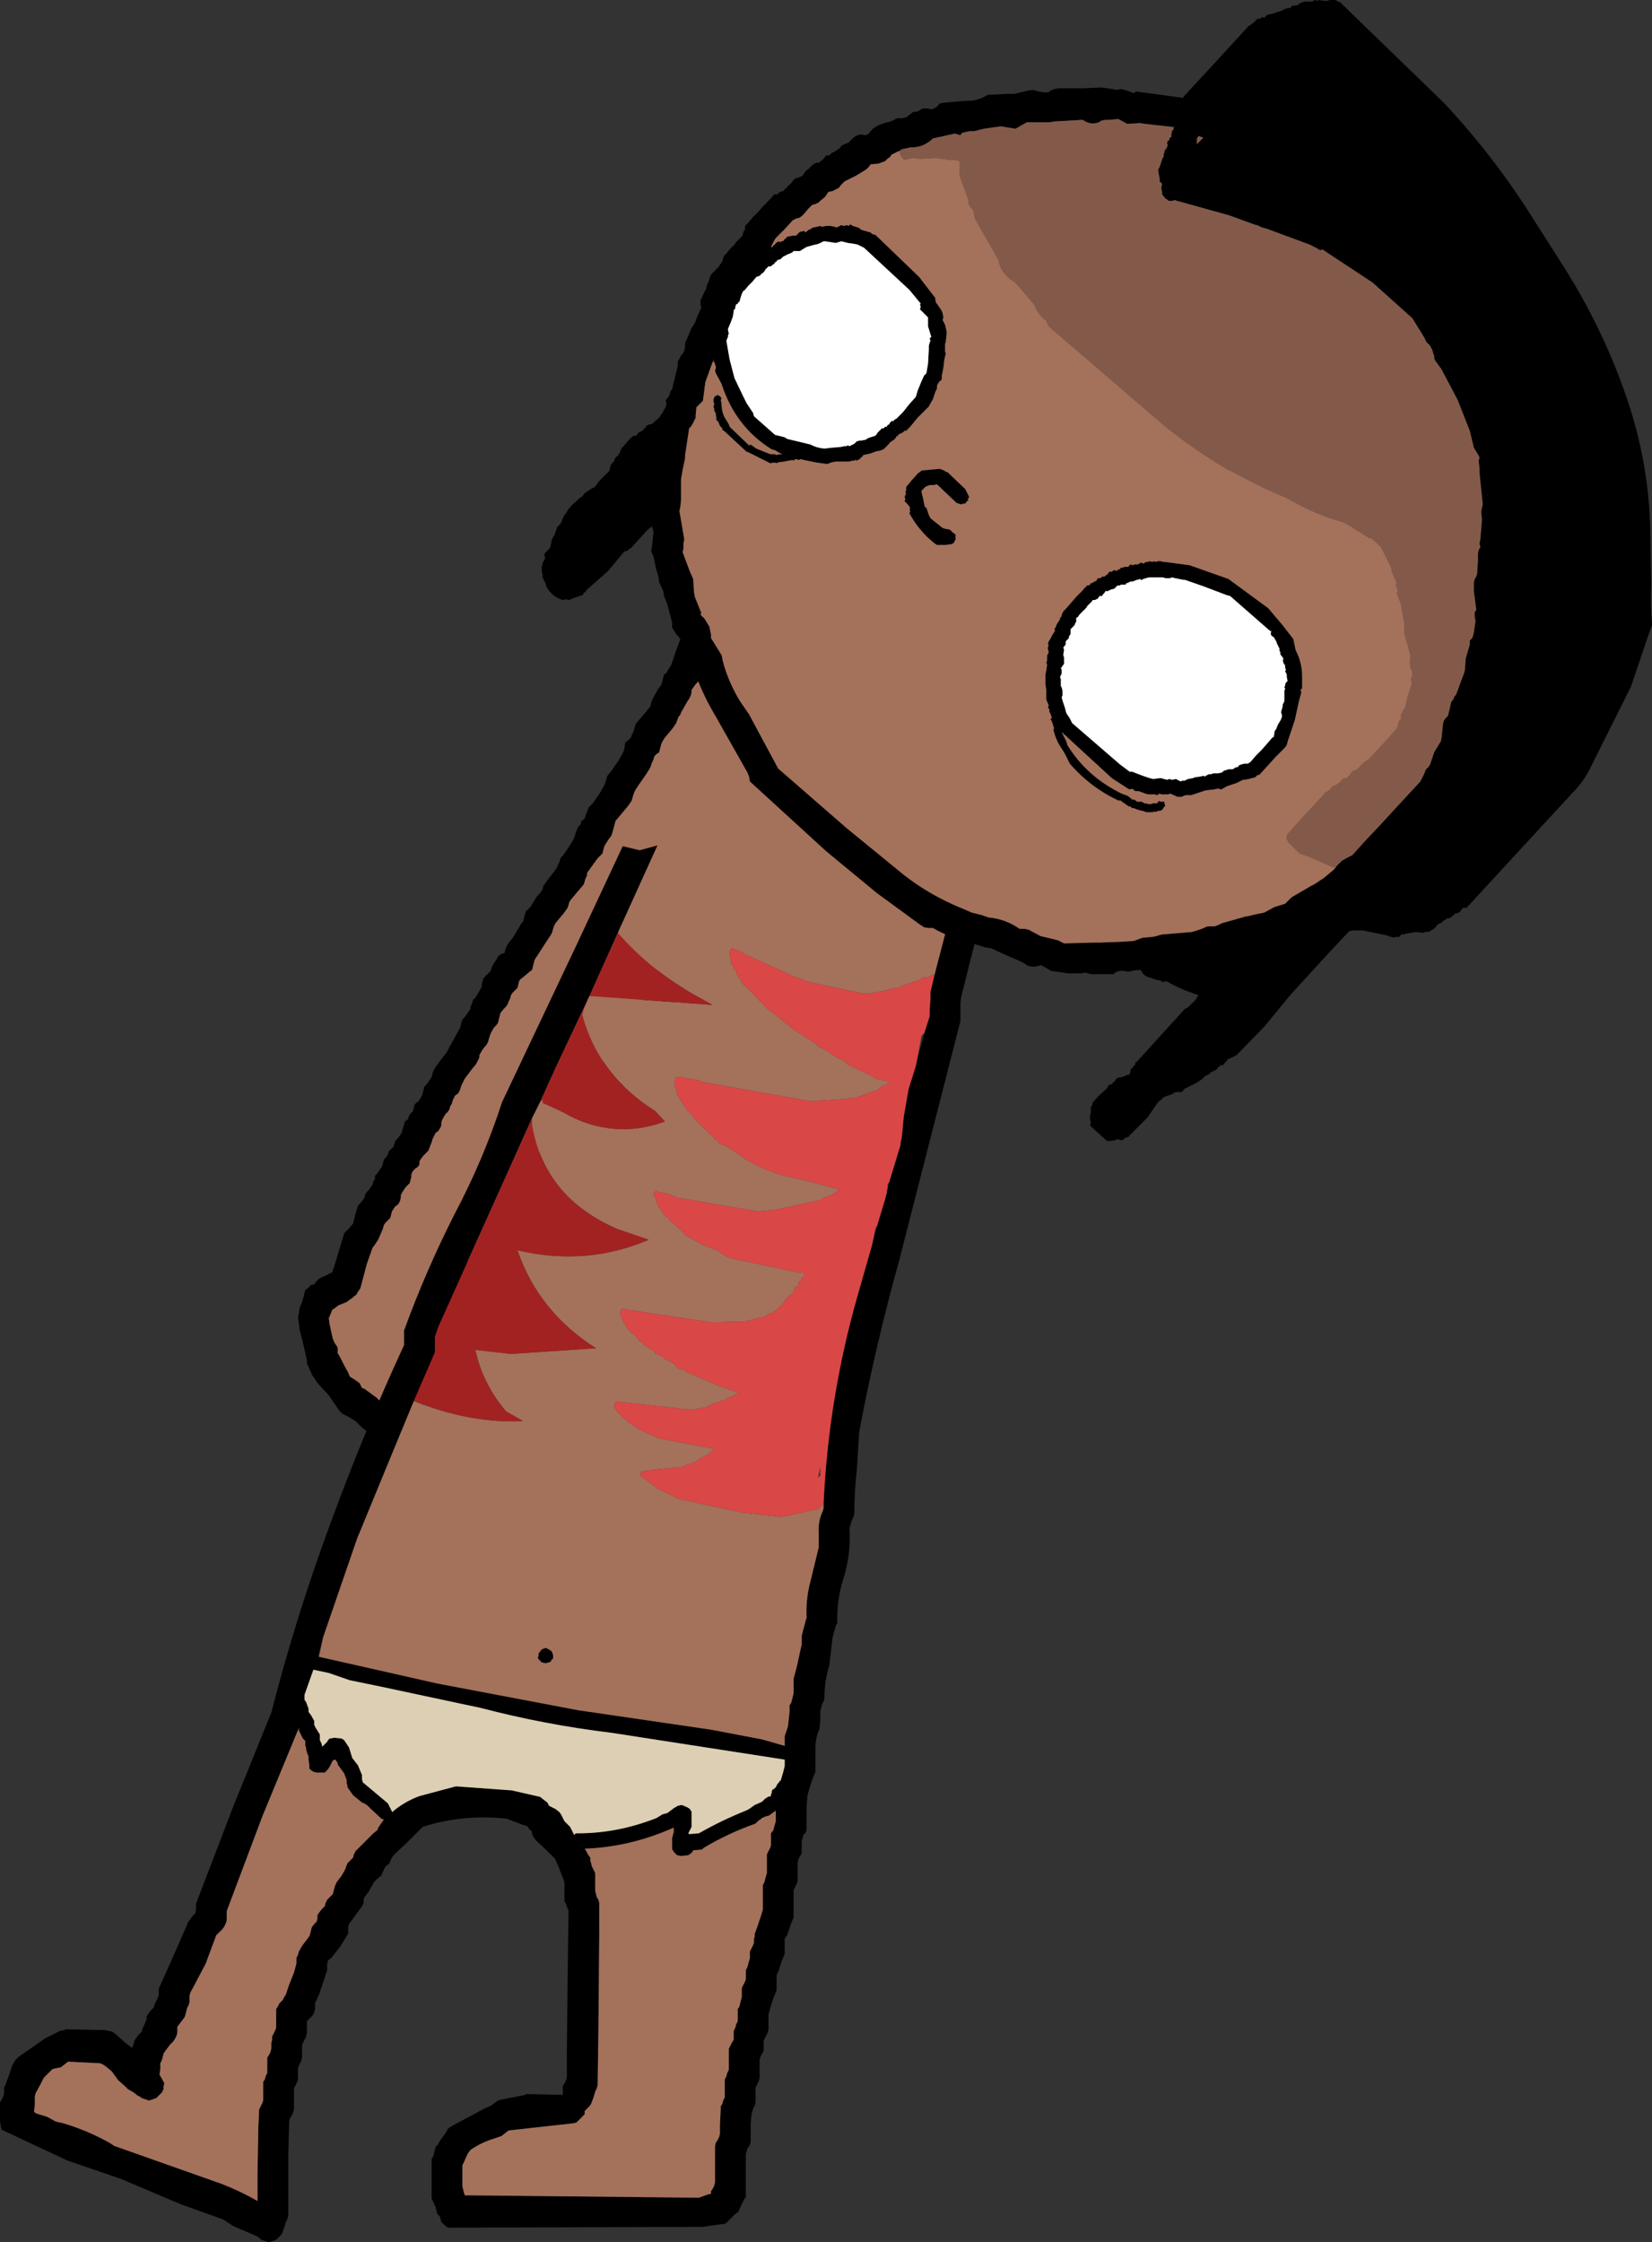 <?xml version="1.0" encoding="UTF-8" standalone="no"?>
<svg xmlns:xlink="http://www.w3.org/1999/xlink" height="138.45px" width="102.0px" xmlns="http://www.w3.org/2000/svg">
  <rect width="100%" height="100%" fill="#333333" stroke="none"/>
  <g transform="matrix(1.0, 0.0, 0.0, 1.0, 33.55, 63.25)">
    <path d="M10.55 -24.95 L10.85 -24.9 10.8 -24.95 12.6 -24.15 15.75 -23.1 16.1 -22.85 16.3 -22.55 16.35 -22.4 16.35 -22.2 16.25 -21.8 16.25 -21.7 16.05 -21.5 15.8 -21.45 15.7 -21.35 16.2 -20.85 16.85 -20.1 16.85 -19.9 16.9 -19.7 16.9 -19.5 16.85 -19.3 16.8 -18.95 16.6 -18.55 16.45 -18.05 16.3 -17.7 16.2 -17.55 16.05 -17.4 15.9 -17.2 15.9 -17.05 15.85 -16.85 15.7 -16.7 15.55 -16.55 15.45 -16.4 15.35 -16.25 15.3 -16.05 15.1 -15.35 14.75 -14.3 14.55 -13.55 14.35 -13.2 14.3 -13.0 14.0 -12.7 13.8 -12.4 13.55 -12.1 13.5 -11.9 13.25 -11.2 13.0 -10.3 12.75 -9.6 12.7 -9.45 12.6 -9.25 12.45 -9.1 12.35 -8.95 12.25 -8.8 12.2 -8.65 12.05 -8.1 11.75 -7.4 11.55 -6.7 11.45 -6.3 11.3 -6.15 11.15 -6.0 11.05 -5.8 11.0 -5.65 10.95 -5.45 10.85 -5.3 10.8 -5.1 10.75 -4.95 10.65 -4.75 10.55 -4.65 10.4 -4.45 10.3 -4.25 10.25 -4.1 10.2 -3.95 10.1 -3.75 9.5 -3.15 8.65 -2.2 8.1 -1.5 8.05 -1.3 7.9 -0.95 7.85 -0.6 7.7 -0.2 7.65 -0.05 3.55 6.0 -3.35 16.15 -3.55 16.45 -3.6 16.65 -3.65 16.8 -3.75 17.0 -3.8 17.15 -3.85 17.35 -3.9 17.5 -4.3 18.05 -4.8 18.65 -5.2 19.35 -5.3 19.45 -5.35 19.65 -5.45 20.05 -5.65 20.55 -5.75 21.1 -5.9 21.5 -6.05 21.6 -6.2 21.75 -6.45 21.9 -6.6 22.0 -6.65 22.15 -6.7 22.35 -6.75 22.55 -6.8 22.7 -6.9 22.85 -7.05 23.0 -7.1 23.2 -7.25 23.4 -7.35 23.55 -7.45 23.7 -7.55 23.9 -7.75 24.2 -7.85 24.35 -8.15 24.7 -8.2 24.8 -8.5 24.95 -8.9 25.15 -9.45 25.45 -9.7 25.5 -10.0 25.45 Q-10.85 25.3 -11.4 24.7 L-11.6 24.5 -12.0 24.25 -12.4 24.05 -12.6 23.85 -13.25 22.9 -13.95 22.15 -14.1 21.9 -14.25 21.7 -14.5 21.15 -14.6 20.95 -14.6 20.75 -14.8 19.85 -15.05 18.85 -15.15 18.05 -15.1 17.85 -15.05 17.5 -14.9 17.15 -14.8 16.8 -14.7 16.4 -14.55 16.3 -14.35 16.1 -14.15 16.05 -14.0 15.85 -13.85 15.7 -13.65 15.6 -13.4 15.5 -13.15 15.35 -13.05 15.35 -12.9 14.9 -12.3 12.9 -12.15 12.75 -12.0 12.6 -11.75 12.3 -11.7 12.1 -11.6 11.7 -11.45 11.2 -11.3 11.05 -11.15 10.85 -11.05 10.7 -11.0 10.5 -10.9 10.35 -10.8 10.25 -10.65 10.05 -10.55 9.9 -10.5 9.7 -10.4 9.55 -10.4 9.35 -10.25 9.2 -10.15 9.05 -9.95 8.75 -9.9 8.55 -9.85 8.35 -9.75 8.25 -9.6 8.05 -9.55 7.85 -9.25 7.55 -9.2 7.4 -9.15 7.2 -9.0 7.05 -8.85 6.85 -8.75 6.7 -8.7 6.5 -8.65 6.35 -8.55 6.0 -8.35 5.85 -8.3 5.65 -8.05 5.35 -8.0 5.15 -7.95 4.95 -7.85 4.85 -7.7 4.75 -7.5 4.4 -7.45 4.25 -7.4 4.05 -7.35 3.85 -7.2 3.7 -7.1 3.55 -6.9 3.25 -6.85 3.05 -6.8 2.9 -6.7 2.7 -6.45 2.35 -5.95 1.7 -5.8 1.4 -5.6 1.05 -5.25 0.4 -5.15 0.25 -5.1 0.05 -5.05 -0.15 -5.0 -0.3 -4.85 -0.45 -4.75 -0.6 -4.5 -0.95 -4.5 -1.1 -4.4 -1.3 -4.35 -1.5 -4.2 -1.65 -4.1 -1.8 -3.9 -2.15 -3.8 -2.35 -3.8 -2.5 -3.7 -2.85 -3.5 -3.05 -3.35 -3.2 -3.25 -3.3 -3.2 -3.5 -3.1 -3.7 -2.9 -4.0 -2.8 -4.2 -2.6 -4.35 -2.4 -4.4 -2.35 -4.6 -2.3 -4.75 -2.2 -4.95 -1.85 -5.4 -1.35 -6.25 -1.25 -6.35 -1.2 -6.55 -1.15 -6.75 -1.1 -6.95 -0.8 -7.25 -0.4 -7.9 -0.25 -8.05 -0.1 -8.25 -0.05 -8.35 0.0 -8.55 0.25 -8.9 0.75 -9.55 0.85 -9.7 0.9 -9.85 1.0 -10.05 1.05 -10.25 1.3 -10.55 1.7 -11.15 1.9 -11.5 1.95 -11.65 2.0 -11.85 2.15 -12.2 2.3 -12.35 2.35 -12.55 2.55 -12.7 2.6 -12.9 2.65 -13.0 2.8 -13.4 3.05 -13.65 3.5 -14.3 3.7 -14.65 3.8 -14.85 3.85 -15.0 3.95 -15.35 4.2 -15.65 4.65 -16.3 4.85 -16.65 4.95 -16.85 5.0 -17.0 5.05 -17.4 5.25 -17.55 5.4 -17.7 5.45 -17.85 5.55 -18.05 5.6 -18.2 5.7 -18.55 6.0 -18.9 6.5 -19.5 6.6 -19.6 6.7 -20.0 7.05 -20.65 7.3 -21.0 7.35 -21.2 7.4 -21.4 7.45 -21.6 7.6 -21.7 7.7 -21.9 7.9 -22.2 8.2 -23.1 8.65 -24.3 8.75 -24.4 8.9 -24.6 9.15 -24.75 9.4 -24.75 9.7 -24.7 9.75 -24.75 9.85 -24.65 9.95 -24.75 10.2 -24.85 10.35 -24.9 10.55 -24.95 M10.15 -23.05 L10.05 -22.7 9.65 -21.5 9.65 -21.3 9.55 -21.15 9.4 -21.0 9.15 -20.65 9.15 -20.5 9.1 -20.3 9.0 -20.1 8.9 -19.95 8.7 -19.6 8.5 -19.25 8.45 -19.1 8.35 -19.0 8.2 -18.6 8.0 -18.3 7.5 -17.7 7.4 -17.55 7.3 -17.35 7.25 -17.2 7.15 -16.8 7.0 -16.7 6.85 -16.55 6.8 -16.35 6.7 -16.15 6.65 -16.0 6.6 -15.85 6.35 -15.45 5.9 -14.8 5.7 -14.5 5.6 -14.3 5.55 -14.15 5.45 -13.8 5.2 -13.45 4.7 -12.85 4.45 -12.55 4.4 -12.35 4.35 -12.15 4.25 -11.8 4.2 -11.65 4.05 -11.45 3.85 -11.15 3.75 -10.95 3.7 -10.75 3.65 -10.55 3.35 -10.25 2.95 -9.7 2.7 -9.35 2.7 -9.2 2.6 -9.0 2.5 -8.65 2.25 -8.35 1.7 -7.7 1.6 -7.55 1.55 -7.35 1.5 -7.2 1.25 -6.85 0.75 -6.25 0.65 -6.05 0.6 -5.9 0.55 -5.7 0.45 -5.5 0.15 -5.05 -0.4 -4.2 -0.5 -4.05 -0.55 -3.95 -0.6 -3.75 -0.7 -3.35 -0.85 -3.25 -1.2 -2.95 -1.45 -2.75 -1.5 -2.65 -1.55 -2.45 -1.6 -2.25 -1.75 -2.1 -1.9 -1.95 -2.0 -1.8 -2.05 -1.6 -2.15 -1.4 -2.2 -1.25 -2.3 -1.1 -2.45 -0.95 -2.65 -0.7 -2.7 -0.5 -2.75 -0.3 -2.8 -0.1 -2.9 0.05 -3.05 0.2 -3.25 0.55 -3.3 0.7 -3.35 0.85 -3.4 1.05 -3.5 1.25 -3.75 1.55 -3.95 1.9 -3.95 2.05 -4.05 2.25 -4.15 2.45 -4.4 2.75 -4.85 3.35 -5.05 3.75 -5.1 3.9 -5.15 4.05 -5.25 4.25 -5.45 4.4 -5.6 4.7 -5.65 4.9 -5.75 5.05 -5.8 5.25 -5.9 5.4 -6.05 5.55 -6.25 5.9 -6.3 6.05 -6.3 6.25 -6.4 6.45 -6.5 6.6 -6.65 6.7 -6.85 7.1 -6.9 7.3 -6.95 7.4 -7.1 7.8 -7.25 7.95 -7.4 8.1 -7.55 8.3 -7.65 8.45 -7.65 8.65 -7.75 8.8 -7.9 8.9 -8.05 9.05 -8.15 9.25 -8.15 9.4 -8.25 9.8 -8.4 9.95 -8.5 10.05 -8.7 10.35 -8.8 10.55 -8.8 10.7 -8.85 10.9 -8.95 11.1 -9.15 11.25 -9.35 11.55 -9.4 11.75 -9.45 11.95 -9.6 12.1 -9.75 12.25 -9.85 12.4 -9.9 12.6 -10.05 12.95 -10.2 13.3 -10.3 13.45 -10.4 13.6 -10.55 13.8 -10.9 14.8 -11.3 16.3 -11.4 16.45 -11.5 16.6 -11.55 16.7 -11.7 16.8 -11.75 16.85 -11.8 16.9 -11.95 17.0 -12.15 17.15 -12.65 17.35 -13.05 17.65 -13.1 17.8 -13.25 18.15 -13.2 18.5 -13.05 19.2 -13.0 19.4 -12.9 19.65 -12.7 19.95 -12.7 20.15 -12.7 20.3 -12.55 20.55 -12.3 21.05 -12.05 21.5 -11.95 21.75 -11.7 21.9 -11.35 22.15 -11.2 22.45 -11.05 22.5 -10.3 23.05 -10.05 23.3 -9.7 23.45 -9.55 23.3 -9.45 23.2 -9.3 23.0 -9.2 22.85 -9.05 22.7 -9.0 22.55 -8.95 22.35 -8.8 22.2 -8.7 22.05 -8.6 21.9 -8.5 21.7 -8.45 21.5 -8.4 21.35 -8.35 21.2 -8.25 21.0 -8.2 20.8 -8.1 20.7 -7.9 20.6 -7.65 20.5 -7.5 20.1 -7.0 18.85 -6.35 17.7 -5.55 16.4 -5.45 16.2 -5.4 16.0 -5.35 15.9 -5.3 15.7 -5.25 15.5 -1.25 9.5 Q2.05 4.35 5.7 -0.5 L5.9 -0.85 6.0 -1.15 6.6 -2.55 Q7.0 -3.4 7.7 -4.05 L8.5 -4.85 8.55 -5.05 8.6 -5.25 8.75 -5.4 8.85 -5.55 9.0 -5.75 9.1 -5.9 9.15 -6.1 9.2 -6.25 9.25 -6.45 9.3 -6.65 9.35 -6.85 9.5 -6.95 9.55 -7.1 9.75 -7.25 9.85 -7.45 9.95 -8.0 10.2 -8.7 10.45 -9.4 10.55 -9.75 10.7 -9.95 10.8 -10.1 10.9 -10.25 11.0 -10.4 11.05 -10.55 11.25 -11.3 11.55 -12.2 11.8 -12.9 11.85 -13.1 11.95 -13.2 12.3 -13.55 12.5 -13.85 12.75 -14.2 12.8 -14.4 13.05 -15.25 13.35 -16.35 13.7 -17.35 13.9 -17.55 14.0 -17.7 14.15 -17.85 14.15 -18.0 14.2 -18.2 14.25 -18.4 14.35 -18.6 14.55 -18.7 14.7 -18.85 14.8 -19.05 14.8 -19.25 14.65 -19.45 14.65 -19.6 14.65 -19.65 14.25 -19.9 14.1 -20.15 13.15 -21.3 12.65 -21.9 Q11.4 -22.3 10.25 -23.0 L10.2 -23.15 10.15 -23.05" fill="#000000" fill-rule="evenodd" stroke="none"/>
    <path d="M10.25 -23.0 Q11.4 -22.3 12.65 -21.9 L13.15 -21.3 14.1 -20.15 14.25 -19.9 14.65 -19.65 14.65 -19.6 14.65 -19.45 14.8 -19.25 14.8 -19.05 14.7 -18.85 14.55 -18.7 14.35 -18.6 14.25 -18.4 14.2 -18.2 14.15 -18.0 14.15 -17.85 14.0 -17.7 13.9 -17.55 13.7 -17.35 13.35 -16.35 13.05 -15.25 12.8 -14.4 12.75 -14.2 12.5 -13.85 12.3 -13.55 11.95 -13.2 11.85 -13.1 11.8 -12.9 11.55 -12.2 11.25 -11.3 11.05 -10.55 11.0 -10.4 10.9 -10.25 10.8 -10.1 10.7 -9.95 10.55 -9.75 10.45 -9.4 10.2 -8.7 9.95 -8.0 9.85 -7.45 9.75 -7.25 9.55 -7.1 9.5 -6.95 9.35 -6.85 9.3 -6.65 9.25 -6.45 9.2 -6.25 9.15 -6.1 9.1 -5.9 9.0 -5.75 8.85 -5.55 8.75 -5.4 8.6 -5.25 8.55 -5.05 8.5 -4.85 7.7 -4.05 Q7.0 -3.4 6.6 -2.55 L6.0 -1.15 5.9 -0.85 5.7 -0.5 Q2.05 4.35 -1.25 9.5 L-5.25 15.5 -5.3 15.7 -5.35 15.9 -5.4 16.0 -5.45 16.2 -5.55 16.4 -6.35 17.7 -7.0 18.85 -7.5 20.1 -7.65 20.5 -7.9 20.6 -8.1 20.7 -8.2 20.8 -8.25 21.0 -8.35 21.2 -8.4 21.35 -8.45 21.5 -8.5 21.7 -8.6 21.9 -8.7 22.05 -8.8 22.2 -8.95 22.35 -9.0 22.55 -9.05 22.7 -9.2 22.85 -9.3 23.0 -9.45 23.2 -9.55 23.3 -9.7 23.45 -10.05 23.3 -10.3 23.05 -11.05 22.5 -11.2 22.45 -11.35 22.15 -11.7 21.9 -11.95 21.75 -12.05 21.5 -12.3 21.05 -12.55 20.55 -12.7 20.3 -12.7 20.15 -12.7 19.95 -12.9 19.65 -13.0 19.4 -13.05 19.2 -13.2 18.5 -13.25 18.15 -13.1 17.8 -13.05 17.65 -12.65 17.35 -12.15 17.15 -11.95 17.0 -11.8 16.9 -11.75 16.85 -11.7 16.8 -11.55 16.7 -11.5 16.6 -11.4 16.45 -11.3 16.3 -10.9 14.8 -10.55 13.8 -10.4 13.6 -10.3 13.45 -10.2 13.3 -10.05 12.95 -9.9 12.6 -9.85 12.4 -9.75 12.25 -9.6 12.1 -9.45 11.95 -9.4 11.75 -9.35 11.55 -9.15 11.25 -8.95 11.1 -8.85 10.9 -8.8 10.7 -8.8 10.55 -8.7 10.35 -8.5 10.05 -8.4 9.95 -8.25 9.8 -8.15 9.4 -8.15 9.25 -8.05 9.05 -7.9 8.9 -7.75 8.8 -7.65 8.65 -7.65 8.45 -7.55 8.3 -7.4 8.1 -7.25 7.95 -7.1 7.8 -6.95 7.4 -6.9 7.3 -6.85 7.1 -6.65 6.7 -6.5 6.6 -6.4 6.45 -6.3 6.25 -6.3 6.05 -6.25 5.9 -6.05 5.55 -5.9 5.4 -5.8 5.25 -5.75 5.05 -5.65 4.9 -5.6 4.7 -5.45 4.4 -5.25 4.25 -5.15 4.05 -5.1 3.9 -5.05 3.75 -4.85 3.35 -4.4 2.75 -4.15 2.45 -4.05 2.25 -3.95 2.05 -3.95 1.9 -3.75 1.55 -3.5 1.25 -3.4 1.05 -3.35 0.85 -3.3 0.7 -3.25 0.55 -3.05 0.2 -2.9 0.05 -2.8 -0.1 -2.75 -0.3 -2.7 -0.5 -2.65 -0.7 -2.45 -0.95 -2.3 -1.1 -2.2 -1.25 -2.15 -1.4 -2.05 -1.6 -2.0 -1.8 -1.9 -1.95 -1.75 -2.1 -1.6 -2.25 -1.55 -2.45 -1.5 -2.65 -1.45 -2.75 -1.2 -2.95 -0.85 -3.25 -0.7 -3.35 -0.6 -3.75 -0.55 -3.95 -0.5 -4.05 -0.4 -4.2 0.15 -5.05 0.45 -5.5 0.55 -5.7 0.6 -5.9 0.65 -6.05 0.75 -6.25 1.25 -6.85 1.5 -7.2 1.55 -7.35 1.6 -7.55 1.7 -7.7 2.25 -8.35 2.5 -8.65 2.6 -9.0 2.7 -9.2 2.7 -9.35 2.95 -9.7 3.35 -10.25 3.65 -10.55 3.7 -10.75 3.75 -10.95 3.85 -11.15 4.05 -11.45 4.2 -11.65 4.25 -11.8 4.35 -12.15 4.4 -12.35 4.45 -12.55 4.7 -12.85 5.2 -13.45 5.45 -13.8 5.55 -14.15 5.6 -14.3 5.7 -14.5 5.9 -14.8 6.35 -15.45 6.6 -15.85 6.65 -16.0 6.7 -16.15 6.8 -16.35 6.85 -16.55 7.0 -16.7 7.15 -16.8 7.25 -17.2 7.3 -17.35 7.4 -17.55 7.5 -17.7 8.0 -18.3 8.2 -18.6 8.35 -19.0 8.45 -19.1 8.5 -19.25 8.7 -19.6 8.9 -19.95 9.0 -20.1 9.1 -20.3 9.15 -20.5 9.15 -20.65 9.4 -21.0 9.55 -21.15 9.65 -21.3 9.65 -21.5 10.05 -22.7 10.15 -23.05 10.25 -23.0" fill="#a4715b" fill-rule="evenodd" stroke="none"/>
    <path d="M25.45 -8.5 L25.45 -8.55 25.55 -8.75 25.6 -8.95 25.7 -9.3 25.75 -9.7 25.8 -10.25 25.85 -10.6 25.95 -10.8 26.15 -11.0 26.4 -11.1 26.7 -11.15 26.7 -11.2 27.15 -11.05 27.4 -10.85 27.5 -10.7 27.6 -10.5 27.65 -10.3 27.65 -9.95 27.6 -9.2 27.6 -8.8 27.55 -8.6 27.45 -8.45 27.35 -8.05 27.3 -7.85 27.3 -7.7 27.3 -7.5 26.5 -4.5 25.8 -1.7 25.75 -1.3 25.75 -0.55 25.75 -0.2 21.95 14.65 Q20.5 19.85 19.5 25.15 L19.35 27.55 Q19.2 28.85 19.2 30.2 L19.15 30.4 19.0 30.75 18.9 31.15 Q19.0 32.65 18.55 34.15 18.1 35.5 18.15 36.95 L18.05 37.15 17.95 37.5 17.85 37.9 17.65 39.6 Q17.35 40.55 17.35 41.65 L17.3 41.8 17.2 42.0 17.1 42.4 17.1 42.55 17.1 42.95 17.05 43.5 Q16.8 44.05 16.8 44.65 L16.8 46.15 16.65 46.5 16.4 47.25 16.3 47.65 16.25 48.4 16.25 49.5 16.25 49.7 16.2 49.9 16.05 50.05 15.95 50.45 15.95 50.65 15.95 50.8 15.95 51.2 15.85 51.35 15.75 51.55 15.7 51.75 15.7 51.95 15.7 52.3 15.7 52.9 15.65 53.05 15.55 53.25 15.45 53.45 15.45 54.0 15.45 54.95 15.45 55.15 15.3 55.5 15.05 56.25 14.9 56.45 14.9 56.65 14.9 57.0 14.9 57.4 14.75 57.75 14.5 58.5 14.4 58.7 14.4 58.9 14.4 59.25 14.4 59.65 14.25 60.0 14.0 60.75 13.9 61.15 13.9 61.3 13.9 61.7 13.9 62.05 13.85 62.25 13.75 62.45 13.65 62.65 13.6 62.8 13.6 63.0 13.6 63.4 13.5 63.55 13.4 63.75 13.35 63.95 13.35 64.15 13.35 64.5 13.35 65.05 13.3 65.25 13.2 65.45 13.1 65.65 13.1 65.8 13.1 66.2 13.1 66.55 13.05 66.75 12.95 66.95 12.85 67.3 12.8 67.9 12.8 68.8 12.8 69.0 12.75 69.2 12.6 69.4 12.5 69.75 12.5 70.7 12.5 72.2 12.5 72.4 12.4 72.55 12.2 72.95 12.05 73.3 11.8 73.5 11.45 73.85 11.25 74.05 9.8 74.25 -5.9 74.3 -6.15 74.1 -6.3 73.95 -6.35 73.75 -6.4 73.6 -6.55 73.45 -6.6 73.25 -6.65 73.05 -6.8 72.7 -6.9 72.5 -6.9 72.3 -6.9 71.4 -6.9 70.25 -6.9 70.05 -6.8 69.9 -6.75 69.7 -6.65 69.3 -6.5 69.15 -6.4 68.95 -6.25 68.75 -6.0 68.4 -5.9 68.2 -5.7 68.05 -3.65 66.95 -3.2 66.75 -2.95 66.55 -2.8 66.45 -2.65 66.4 -1.1 66.1 -1.1 66.05 1.2 66.1 1.2 65.75 1.2 65.55 1.3 65.4 1.4 65.2 1.45 65.0 1.45 63.5 1.5 58.65 1.55 54.9 1.55 54.7 1.45 54.5 1.4 54.3 1.3 54.15 1.3 53.95 1.3 53.75 1.3 53.55 1.3 53.2 1.3 53.0 1.25 52.8 1.1 52.45 0.95 52.05 0.8 51.7 0.7 51.5 0.5 51.3 0.15 50.95 -0.45 50.4 -0.6 50.2 -0.7 50.0 -0.7 49.85 -0.9 49.65 -1.0 49.5 -1.2 49.45 -2.0 49.15 -2.25 49.05 Q-4.95 48.75 -7.45 49.55 L-7.65 49.75 -8.45 50.55 -9.2 51.25 -9.35 51.45 -9.45 51.65 -9.5 51.8 -9.75 52.0 -9.85 52.2 -9.95 52.4 -10.0 52.55 -10.25 52.75 -10.45 52.95 -10.55 53.15 -10.65 53.3 -10.75 53.5 -11.05 53.9 -11.1 54.05 -11.1 54.25 -11.2 54.45 -11.3 54.6 -11.6 55.0 -11.85 55.35 -12.0 55.55 -12.05 55.75 -12.05 55.95 -12.05 56.15 -12.15 56.3 -12.55 56.95 -13.1 57.65 -13.3 57.8 -13.35 58.0 -13.35 58.2 -13.35 58.4 -13.4 58.55 -13.6 59.15 -13.85 59.9 -14.1 60.45 -14.1 60.65 -14.1 60.8 -14.15 61.0 -14.25 61.2 -14.4 61.35 -14.6 61.55 -14.6 61.75 -14.6 61.95 -14.6 62.15 -14.6 62.3 -14.65 62.5 -14.75 62.7 -14.85 62.9 -14.9 63.05 -14.9 63.25 -14.9 63.45 -14.9 63.65 -14.9 63.8 -14.95 64.0 -15.05 64.2 -15.15 64.4 -15.15 64.55 -15.15 64.75 -15.15 64.95 -15.15 65.15 -15.2 65.3 -15.3 65.5 -15.4 65.7 -15.4 65.9 -15.4 66.05 -15.4 66.45 -15.4 66.8 -15.4 67.0 -15.45 67.2 -15.55 67.4 -15.65 67.55 -15.7 67.75 -15.7 67.95 -15.75 69.8 -15.75 72.65 -15.75 73.55 -15.8 73.75 -15.9 73.95 -16.0 74.3 -16.15 74.7 -16.3 74.85 -16.5 75.05 -16.95 75.2 -17.4 75.05 -17.65 74.85 -17.75 74.8 -19.15 74.2 -19.75 73.8 -22.4 72.85 -26.05 71.3 -29.4 70.15 -33.45 68.25 -33.5 68.05 -33.55 67.7 -33.55 67.15 -33.55 66.55 -33.45 66.4 -33.35 66.2 -33.3 66.0 -33.3 65.8 -33.3 65.65 -33.2 65.45 -33.0 64.9 -32.8 64.3 -32.6 63.95 -32.4 63.75 -30.75 62.6 -29.85 62.15 -29.55 62.1 -29.55 62.05 -27.05 62.1 -26.6 62.2 -26.35 62.4 -25.8 62.9 -25.4 63.2 -25.35 63.1 -25.3 62.95 -25.25 62.75 -25.15 62.6 -25.0 62.4 -24.8 62.2 -24.75 62.0 -24.65 61.8 -24.5 61.45 -24.5 61.25 -24.4 61.1 -24.25 60.9 -24.05 60.7 -24.0 60.5 -23.9 60.3 -23.8 60.1 -23.75 59.95 -23.75 59.75 -23.75 59.55 -22.9 57.65 -22.0 55.6 -21.95 55.45 -21.8 55.25 -21.65 55.05 -21.5 54.9 -21.45 54.7 -21.45 54.5 -21.45 54.3 -19.15 48.3 -16.8 42.5 Q-15.25 36.45 -13.05 30.55 -11.05 25.1 -8.6 19.8 L-8.6 19.65 -8.6 19.45 -8.6 19.05 -8.6 18.9 Q-7.25 15.2 -5.5 11.75 -3.7 8.35 -2.55 4.8 L2.0 -4.8 4.9 -11.0 5.95 -10.75 7.05 -11.05 4.6 -5.65 2.85 -1.75 2.8 -1.65 0.75 2.7 -0.2 4.8 -0.7 5.8 -6.5 18.7 -6.7 19.3 -6.7 19.5 -6.7 19.7 -6.7 20.05 -6.7 20.25 -8.0 23.25 -11.5 31.75 -13.6 37.85 -13.9 39.0 -13.85 39.05 -6.55 40.7 2.15 42.35 10.35 43.55 13.5 44.15 14.9 44.55 14.9 44.3 14.9 43.95 15.1 43.35 15.2 42.45 15.2 42.05 15.3 41.9 15.35 41.7 15.45 41.3 15.45 41.15 15.45 40.75 15.45 40.4 15.65 39.65 15.9 38.5 15.95 38.3 15.95 37.75 16.2 36.8 16.25 36.65 Q16.2 35.55 16.45 34.55 L17.0 32.3 17.0 31.4 Q16.95 30.7 17.25 30.05 L17.3 29.9 17.3 29.6 Q17.6 23.05 19.4 16.75 L20.3 13.6 20.6 12.45 21.1 10.8 21.15 10.6 21.2 10.4 21.35 9.75 22.05 7.45 22.05 7.35 22.15 7.0 22.15 6.8 22.25 5.7 22.55 4.0 23.0 2.55 23.2 1.75 23.55 0.45 23.85 -0.5 23.85 -0.85 23.9 -1.6 23.9 -2.0 24.15 -3.05 24.8 -5.55 25.1 -6.6 25.15 -6.65 25.3 -6.7 25.45 -6.85 25.6 -7.0 25.75 -7.2 25.75 -7.55 25.65 -7.95 25.55 -8.3 25.45 -8.5 M12.85 -21.2 L12.9 -21.0 12.85 -21.15 12.75 -21.35 12.85 -21.2 M0.35 38.6 L0.5 38.7 0.55 38.8 0.6 38.95 0.6 39.15 0.5 39.25 0.45 39.35 0.35 39.4 0.3 39.4 0.15 39.45 -0.1 39.4 -0.2 39.3 -0.3 39.2 -0.35 39.1 -0.3 39.0 -0.3 38.85 -0.15 38.65 -0.1 38.6 0.0 38.55 0.15 38.5 0.35 38.6 M1.0 48.65 L1.1 48.8 1.2 49.0 1.3 49.2 1.5 49.4 1.65 49.55 1.85 49.95 1.9 50.05 1.95 50.0 2.0 49.95 2.15 49.95 Q4.6 49.95 7.0 49.0 L7.15 48.9 7.25 48.85 7.3 48.8 7.45 48.75 7.65 48.7 8.05 48.4 8.3 48.25 8.55 48.2 8.9 48.35 9.05 48.45 9.1 48.55 9.15 48.6 9.15 48.7 9.15 48.9 9.15 49.2 9.15 49.45 9.15 49.55 9.1 49.65 9.0 49.85 8.95 49.95 9.0 50.0 9.6 49.95 Q11.0 49.15 12.5 48.55 L12.7 48.45 13.05 48.2 13.5 48.0 13.6 47.9 13.7 47.8 13.8 47.75 13.85 47.7 14.05 47.65 14.05 47.55 14.1 47.45 14.1 47.35 14.15 47.25 14.25 47.2 14.35 47.1 14.4 47.0 14.45 46.9 14.55 46.8 14.6 46.7 14.65 46.7 14.8 46.2 14.9 45.8 14.9 45.4 4.25 43.75 Q0.1 43.25 -3.9 42.2 L-4.85 42.0 -10.0 40.9 -11.95 40.5 -13.25 40.05 -14.2 39.85 -14.75 41.4 -14.75 41.7 -14.65 41.85 -14.5 42.25 -14.5 42.45 -14.35 42.65 -14.15 43.0 -14.15 43.1 -14.15 43.2 -14.15 43.25 -14.05 43.45 -13.8 43.85 -13.8 43.95 -13.8 44.0 -13.8 44.2 -13.75 44.3 -13.7 44.4 -13.65 44.6 -13.55 44.5 -13.45 44.4 -13.35 44.3 -13.3 44.2 -13.2 44.1 -12.9 44.05 -12.45 44.1 -12.3 44.2 -12.0 44.65 -11.8 45.3 -11.45 45.75 -11.2 46.35 -11.2 46.45 -11.2 46.6 -11.15 46.8 -9.6 48.1 -9.35 48.6 -9.35 48.65 Q-8.6 48.0 -7.65 47.65 L-5.4 47.05 -1.95 47.3 -0.2 47.7 0.05 47.9 0.25 48.05 0.35 48.25 0.75 48.45 1.0 48.65 M13.1 49.35 Q11.4 49.95 9.9 50.85 L9.8 50.95 9.25 51.0 9.2 51.1 9.1 51.2 8.95 51.3 8.5 51.35 8.25 51.3 8.15 51.2 8.05 51.1 8.0 51.0 7.95 50.95 7.95 50.85 7.95 50.65 7.95 50.45 7.95 50.25 7.95 50.2 8.0 50.1 8.0 50.0 8.05 49.9 8.05 49.8 8.05 49.7 8.05 49.6 Q5.35 50.8 2.55 50.9 L2.65 51.05 2.75 51.25 2.9 51.45 2.9 51.65 2.95 51.8 3.0 52.0 3.2 52.4 3.2 52.55 3.2 52.75 3.2 52.95 3.2 53.3 3.2 53.5 3.25 53.7 3.3 53.9 3.4 54.05 3.45 54.25 3.45 56.15 3.4 61.95 3.35 65.5 3.3 65.7 3.2 65.9 3.1 66.25 2.95 66.65 2.85 66.8 2.65 67.0 2.55 67.1 2.55 67.15 2.55 67.3 2.35 67.5 2.2 67.65 2.05 67.8 1.9 67.85 -2.15 68.3 -2.4 68.5 -2.6 68.65 -3.05 68.8 Q-3.85 69.05 -4.5 69.5 L-4.65 69.7 -4.75 69.9 -4.9 70.25 -5.0 70.45 -5.0 70.65 -5.0 71.0 -5.0 71.55 -5.0 71.75 -4.95 71.95 -4.9 72.15 -4.85 72.3 9.6 72.45 10.15 72.25 10.35 72.2 10.35 72.05 10.45 71.9 10.55 71.7 10.6 71.5 10.6 70.55 10.6 69.25 10.65 69.05 10.75 68.9 10.85 68.7 10.9 68.5 10.9 67.95 10.95 67.0 10.95 66.8 11.05 66.65 11.1 66.45 11.2 66.25 11.2 66.05 11.2 65.7 11.2 65.15 11.3 64.95 11.35 64.75 11.45 64.55 11.45 64.2 11.45 63.65 11.45 63.25 11.55 63.05 11.65 62.85 11.75 62.7 11.75 62.5 11.75 62.3 11.75 62.15 11.85 61.95 11.9 61.75 12.0 61.55 12.0 61.4 12.0 61.2 12.0 60.8 12.1 60.65 12.15 60.45 12.25 60.05 12.25 59.9 12.25 59.7 12.25 59.5 12.35 59.3 12.45 59.1 12.5 58.95 12.5 58.75 12.5 58.55 12.5 58.4 12.6 58.2 12.65 58.0 12.75 57.65 12.75 57.45 12.75 57.25 12.85 57.05 12.95 56.85 13.0 56.7 13.0 56.5 13.05 56.3 13.05 56.15 13.2 55.75 13.45 55.0 13.55 54.65 13.55 54.25 13.55 53.5 13.55 53.15 13.65 52.95 13.7 52.75 13.8 52.4 13.8 52.2 13.8 51.8 13.8 51.25 13.9 51.05 14.0 50.85 14.05 50.7 14.05 50.5 14.05 50.3 14.05 49.95 14.2 49.75 14.25 49.55 14.35 49.2 14.35 48.65 14.35 48.55 14.0 48.8 13.95 48.85 13.75 48.9 13.5 49.0 13.4 49.1 13.3 49.15 13.1 49.35 M-15.1 43.45 L-17.35 48.9 -19.55 54.75 -19.55 54.95 -19.55 55.15 -19.55 55.3 -19.6 55.5 -19.7 55.7 -19.8 55.85 -20.0 56.05 -20.2 56.25 -20.85 58.0 -21.8 59.8 -21.85 60.0 -21.85 60.2 -21.85 60.4 -21.9 60.55 -22.0 60.75 -22.1 61.15 -22.15 61.3 -22.3 61.5 -22.45 61.7 -22.6 61.9 -22.6 62.05 -22.6 62.25 -22.65 62.45 -22.75 62.65 -22.85 62.8 -23.05 63.0 -23.2 63.2 -23.35 63.4 -23.45 63.55 -23.55 63.95 -23.65 64.15 -23.65 64.3 -23.65 64.5 -23.7 64.85 -23.5 65.2 -23.4 65.4 -23.45 65.55 -23.45 65.75 -23.55 65.95 -23.7 66.1 -23.9 66.3 -24.35 66.45 -24.8 66.3 Q-24.9 66.2 -25.05 66.15 L-25.3 65.95 -25.65 65.75 -25.85 65.55 -26.25 65.2 -26.65 64.65 -26.95 64.4 -27.15 64.25 -27.35 64.15 -29.35 64.05 -29.6 64.25 -29.8 64.4 -30.3 64.5 -30.5 64.7 -30.7 64.9 -30.85 65.05 -31.05 65.45 -31.35 66.0 -31.4 66.2 -31.4 66.4 -31.4 66.55 -31.4 66.75 -31.45 67.15 -31.3 67.25 -30.65 67.45 -30.1 67.75 -29.65 67.85 Q-28.15 68.3 -26.8 69.05 L-26.5 69.25 -19.85 71.6 Q-18.7 72.05 -17.65 72.65 L-17.65 70.95 -17.6 68.15 -17.55 67.0 -17.45 66.8 -17.35 66.6 -17.3 66.45 -17.3 66.25 -17.3 66.05 -17.3 65.9 -17.3 65.5 -17.3 65.3 -17.2 65.15 -17.15 64.95 -17.05 64.75 -17.05 64.55 -17.05 64.4 -17.05 64.2 -17.05 63.8 -16.95 63.65 -16.85 63.45 -16.8 63.25 -16.8 63.05 -16.8 62.9 -16.75 62.7 -16.75 62.5 -16.65 62.3 -16.55 62.1 -16.5 61.95 -16.5 61.75 -16.5 61.55 -16.5 61.4 -16.5 61.0 -16.5 60.8 -16.4 60.65 -16.3 60.45 -16.1 60.25 -16.0 60.05 -15.9 59.9 -15.7 59.3 -15.4 58.55 -15.25 58.0 -15.25 57.8 -15.25 57.65 -15.15 57.45 -15.1 57.25 -14.9 56.9 -14.6 56.5 -14.45 56.3 -14.4 56.15 -14.35 55.95 -14.3 55.75 -14.15 55.55 -14.0 55.4 -13.95 55.2 -13.95 55.0 -13.85 54.85 -13.7 54.65 -13.5 54.45 -13.45 54.25 -13.35 54.05 -13.2 53.9 -13.0 53.7 -12.95 53.5 -12.9 53.3 -12.85 53.15 -12.75 52.95 -12.45 52.55 -12.25 52.2 -12.1 51.8 -11.95 51.65 -11.75 51.45 -11.7 51.25 -11.6 51.05 -11.45 50.9 -11.05 50.5 -10.5 49.95 -10.25 49.75 -10.2 49.6 -9.85 49.1 -10.0 49.05 -10.7 48.4 Q-10.9 48.15 -11.2 48.05 L-11.75 47.6 -12.1 47.1 -12.1 47.0 -12.15 46.85 -12.15 46.65 -12.3 46.25 -12.7 45.7 -12.7 45.6 -12.75 45.55 -12.8 45.45 -12.85 45.4 -13.0 45.45 -13.05 45.55 -13.2 45.85 -13.3 46.0 -13.4 46.1 -13.5 46.2 -14.0 46.2 -14.2 46.15 -14.35 46.05 -14.45 45.95 -14.45 45.75 -14.5 45.4 -14.5 45.2 -14.55 45.1 -14.6 44.95 -14.65 44.75 -14.65 44.65 -14.7 44.55 -14.7 44.45 -14.7 44.35 -14.7 44.25 -14.85 44.1 -15.05 43.7 -15.1 43.6 -15.1 43.5 -15.1 43.45" fill="#000000" fill-rule="evenodd" stroke="none"/>
    <path d="M7.05 -11.05 Q8.0 -11.5 8.6 -12.5 L9.65 -14.8 11.65 -17.35 12.8 -19.2 13.75 -19.1 14.95 -18.8 15.2 -18.6 15.3 -18.45 15.4 -18.25 15.7 -18.05 15.95 -17.85 16.05 -17.7 16.3 -17.35 16.75 -16.75 17.0 -16.55 17.05 -16.35 17.15 -16.2 17.3 -16.0 17.7 -15.6 18.2 -15.1 18.45 -14.85 18.55 -14.7 18.7 -14.5 18.7 -14.3 Q19.6 -13.25 20.8 -12.55 22.55 -11.5 23.9 -10.0 L24.15 -9.8 24.7 -9.25 25.45 -8.5 25.55 -8.3 25.65 -7.95 25.75 -7.55 25.75 -7.2 25.6 -7.0 25.45 -6.85 25.3 -6.7 25.15 -6.65 25.1 -6.6 24.8 -5.55 24.15 -3.05 24.1 -3.05 24.0 -3.05 23.85 -2.95 23.7 -2.9 23.55 -2.9 23.45 -2.85 23.4 -2.9 23.35 -2.8 23.25 -2.75 23.15 -2.7 22.8 -2.6 22.65 -2.55 22.45 -2.5 22.45 -2.45 22.4 -2.45 22.3 -2.4 22.1 -2.35 21.95 -2.25 21.85 -2.25 21.55 -2.2 21.5 -2.2 20.95 -2.05 20.35 -1.95 20.3 -1.9 19.75 -1.9 16.45 -2.6 15.2 -3.05 15.15 -3.1 12.95 -4.1 12.85 -4.15 12.45 -4.3 12.3 -4.45 11.75 -4.65 11.7 -4.7 11.65 -4.7 11.6 -4.65 11.55 -4.65 11.5 -4.4 11.5 -4.3 11.5 -4.2 11.55 -4.1 11.6 -4.05 11.6 -3.85 11.6 -3.7 11.65 -3.65 11.7 -3.65 11.75 -3.55 11.75 -3.5 11.75 -3.45 11.8 -3.4 11.85 -3.35 11.9 -3.3 11.95 -3.1 12.05 -2.9 12.15 -2.8 12.2 -2.75 12.25 -2.6 12.25 -2.55 12.55 -2.3 13.9 -0.9 14.0 -0.85 15.5 0.35 16.9 1.25 16.9 1.3 17.0 1.4 17.05 1.4 17.45 1.6 18.2 2.1 18.35 2.15 18.7 2.35 18.8 2.5 18.85 2.5 18.95 2.55 20.3 3.2 20.5 3.35 20.75 3.4 21.4 3.55 21.35 3.55 21.35 3.6 21.25 3.65 21.25 3.7 20.95 3.8 20.55 4.1 20.2 4.2 19.25 4.55 19.05 4.55 18.9 4.55 18.85 4.6 16.5 4.75 9.75 3.55 9.7 3.55 9.6 3.45 8.35 3.25 8.3 3.25 8.25 3.25 8.2 3.25 8.1 3.55 8.1 3.8 8.15 3.85 8.2 3.95 8.2 4.05 8.25 4.15 8.25 4.2 8.3 4.25 8.25 4.35 8.3 4.4 8.4 4.5 8.4 4.55 8.55 4.8 8.9 5.35 9.0 5.4 9.05 5.45 9.2 5.6 9.35 5.85 9.5 6.0 10.0 6.5 10.1 6.55 10.1 6.6 10.55 7.0 10.55 7.05 10.55 7.1 10.6 7.1 10.7 7.15 10.8 7.25 10.9 7.35 10.9 7.4 11.25 7.5 11.95 7.95 Q13.65 9.2 15.85 9.55 L18.3 10.2 18.0 10.4 17.95 10.45 17.95 10.5 17.9 10.45 17.8 10.55 17.3 10.7 17.1 10.85 14.35 11.45 13.2 11.55 12.95 11.5 8.25 10.7 7.65 10.45 7.1 10.35 7.0 10.3 6.95 10.3 6.9 10.35 6.85 10.35 6.8 10.55 6.95 10.75 7.0 10.95 6.95 11.0 7.0 11.05 7.05 11.1 7.1 11.15 7.1 11.2 7.1 11.25 7.3 11.5 7.55 11.9 7.65 11.9 7.7 11.95 7.75 12.0 7.75 12.05 7.85 12.15 8.55 12.75 8.65 12.85 8.75 13.0 9.65 13.5 9.8 13.6 10.85 14.0 10.9 14.1 11.2 14.25 Q11.35 14.4 11.65 14.45 L15.65 15.3 16.15 15.35 16.1 15.4 16.1 15.5 16.1 15.6 15.95 15.65 15.95 15.75 15.9 15.8 15.85 15.85 15.85 15.9 Q15.75 15.85 15.75 15.95 L15.75 16.05 15.75 16.15 15.7 16.2 15.6 16.2 15.55 16.25 15.55 16.3 15.5 16.35 15.45 16.6 Q15.2 16.7 15.05 16.9 L14.65 17.4 14.5 17.55 14.3 17.7 14.2 17.75 14.15 17.8 14.15 17.85 14.0 17.85 Q13.75 17.95 13.6 18.1 L13.45 18.1 Q13.25 18.1 13.15 18.2 L13.05 18.2 12.45 18.35 10.35 18.4 5.05 17.6 4.9 17.55 4.85 17.6 4.8 17.65 4.75 17.8 4.75 17.9 4.75 17.95 4.8 18.0 4.8 18.1 4.8 18.15 4.85 18.15 4.85 18.2 4.95 18.3 4.95 18.35 4.95 18.4 5.05 18.5 5.15 18.7 5.25 18.85 5.3 18.9 5.8 19.35 5.9 19.55 6.05 19.6 6.2 19.7 6.2 19.75 6.2 19.8 6.3 19.85 6.85 20.2 6.9 20.25 6.9 20.35 7.0 20.35 7.25 20.45 7.35 20.55 7.4 20.55 7.5 20.65 7.65 20.7 7.7 20.75 8.15 21.0 8.2 21.15 8.25 21.2 8.5 21.3 8.75 21.35 8.8 21.45 10.9 22.35 12.1 22.75 11.85 22.85 11.75 22.9 11.7 22.95 11.65 22.95 11.6 23.0 11.5 23.05 11.4 23.1 11.4 23.05 11.15 23.2 10.4 23.45 10.3 23.55 10.2 23.55 10.0 23.65 9.15 23.8 4.6 23.3 4.45 23.35 4.4 23.35 4.4 23.4 4.4 23.55 4.35 23.6 4.55 23.9 Q5.55 25.0 6.95 25.45 L7.05 25.55 10.5 26.2 10.55 26.2 10.55 26.25 10.5 26.25 10.4 26.35 10.4 26.4 Q10.3 26.4 10.25 26.5 L10.1 26.6 9.9 26.7 Q9.6 26.8 9.45 27.0 L9.25 27.05 9.1 27.15 8.9 27.15 8.85 27.2 8.8 27.25 8.4 27.35 6.35 27.55 6.3 27.6 6.1 27.6 6.05 27.65 6.0 27.75 5.95 27.85 6.05 27.9 6.9 28.55 7.0 28.65 7.25 28.75 8.35 29.3 12.3 30.15 14.6 30.4 14.75 30.4 16.4 30.05 16.55 30.0 16.55 29.95 16.9 29.95 17.3 29.6 17.3 29.9 17.25 30.05 Q16.95 30.7 17.0 31.4 L17.0 32.3 16.45 34.55 Q16.2 35.55 16.25 36.65 L16.2 36.8 15.95 37.75 15.95 38.3 15.9 38.5 15.65 39.65 15.45 40.4 15.45 40.75 15.45 41.15 15.45 41.3 15.35 41.7 15.3 41.9 15.2 42.05 15.2 42.45 15.1 43.35 14.9 43.95 14.9 44.3 14.9 44.55 13.5 44.15 10.35 43.55 2.15 42.35 -6.55 40.7 -13.85 39.05 -13.6 37.85 -11.5 31.75 -8.0 23.25 Q-4.55 24.65 -1.25 24.5 L-2.3 23.9 Q-3.75 22.2 -4.2 20.1 L-2.0 20.35 3.25 20.0 Q-0.3 17.75 -1.6 13.95 2.65 14.95 6.5 13.3 L4.6 12.65 Q0.05 10.7 -0.7 6.2 L-0.7 6.0 -0.7 5.8 -0.2 4.8 -0.05 4.65 -0.05 4.85 1.35 5.5 Q4.35 7.15 7.5 6.0 L6.9 5.35 Q3.4 3.15 2.4 -0.6 L2.45 -0.75 2.5 -0.95 2.75 -1.55 2.8 -1.65 2.85 -1.75 10.45 -1.2 9.45 -1.75 Q6.65 -3.3 4.6 -5.65 L7.05 -11.05 M0.35 38.6 L0.15 38.5 0.0 38.55 -0.1 38.6 -0.15 38.65 -0.3 38.85 -0.3 39.0 -0.35 39.1 -0.3 39.2 -0.2 39.3 -0.1 39.4 0.15 39.45 0.3 39.4 0.35 39.4 0.45 39.35 0.5 39.25 0.6 39.15 0.6 38.95 0.55 38.8 0.5 38.7 0.35 38.6 M13.1 49.35 L13.3 49.15 13.4 49.1 13.5 49.0 13.75 48.9 13.95 48.85 14.0 48.8 14.35 48.55 14.35 48.65 14.35 49.2 14.25 49.55 14.2 49.75 14.05 49.95 14.05 50.3 14.05 50.5 14.05 50.7 14.0 50.85 13.9 51.05 13.8 51.25 13.8 51.8 13.8 52.2 13.8 52.4 13.7 52.75 13.65 52.95 13.55 53.15 13.55 53.5 13.55 54.25 13.55 54.65 13.45 55.0 13.2 55.75 13.05 56.15 13.05 56.3 13.0 56.5 13.0 56.7 12.95 56.85 12.85 57.05 12.75 57.25 12.75 57.45 12.75 57.65 12.65 58.0 12.6 58.2 12.5 58.4 12.5 58.55 12.5 58.75 12.5 58.95 12.45 59.1 12.35 59.3 12.25 59.5 12.25 59.7 12.25 59.9 12.25 60.05 12.15 60.45 12.1 60.65 12.0 60.8 12.0 61.2 12.0 61.4 12.0 61.55 11.9 61.75 11.85 61.95 11.75 62.15 11.75 62.3 11.75 62.5 11.75 62.7 11.65 62.85 11.55 63.05 11.45 63.25 11.45 63.65 11.45 64.2 11.45 64.55 11.35 64.75 11.3 64.95 11.2 65.15 11.2 65.7 11.2 66.05 11.2 66.25 11.1 66.45 11.05 66.65 10.95 66.8 10.95 67.0 10.9 67.95 10.9 68.5 10.85 68.7 10.75 68.9 10.65 69.05 10.6 69.25 10.6 70.55 10.6 71.5 10.55 71.7 10.45 71.9 10.35 72.05 10.35 72.2 10.15 72.25 9.6 72.45 -4.85 72.3 -4.9 72.15 -4.95 71.95 -5.0 71.75 -5.0 71.55 -5.0 71.0 -5.0 70.65 -5.0 70.45 -4.9 70.25 -4.75 69.9 -4.65 69.7 -4.5 69.5 Q-3.85 69.05 -3.05 68.8 L-2.6 68.65 -2.4 68.5 -2.15 68.3 1.9 67.85 2.05 67.8 2.2 67.65 2.35 67.5 2.55 67.3 2.55 67.15 2.55 67.1 2.65 67.0 2.85 66.8 2.95 66.65 3.1 66.25 3.2 65.9 3.3 65.7 3.35 65.5 3.4 61.95 3.45 56.15 3.45 54.25 3.4 54.05 3.3 53.9 3.25 53.7 3.2 53.5 3.2 53.3 3.2 52.95 3.2 52.75 3.2 52.55 3.2 52.4 3.0 52.0 2.95 51.8 2.9 51.65 2.9 51.45 2.75 51.25 2.65 51.05 2.55 50.9 Q5.35 50.8 8.05 49.6 L8.05 49.7 8.05 49.8 8.05 49.9 8.0 50.0 8.0 50.1 7.95 50.2 7.95 50.25 7.95 50.45 7.95 50.65 7.95 50.85 7.95 50.95 8.0 51.0 8.05 51.1 8.15 51.2 8.25 51.3 8.5 51.35 8.95 51.3 9.1 51.2 9.2 51.1 9.25 51.0 9.8 50.95 9.9 50.85 Q11.4 49.95 13.1 49.35 M-15.1 43.45 L-15.1 43.5 -15.1 43.6 -15.05 43.7 -14.85 44.1 -14.7 44.25 -14.7 44.35 -14.7 44.45 -14.7 44.55 -14.65 44.65 -14.65 44.75 -14.6 44.95 -14.55 45.1 -14.5 45.2 -14.5 45.4 -14.45 45.75 -14.45 45.95 -14.35 46.05 -14.2 46.15 -14.0 46.2 -13.5 46.2 -13.4 46.1 -13.3 46.0 -13.2 45.85 -13.05 45.55 -13.0 45.45 -12.85 45.4 -12.8 45.45 -12.75 45.55 -12.7 45.6 -12.7 45.7 -12.3 46.25 -12.15 46.65 -12.15 46.85 -12.1 47.0 -12.1 47.1 -11.75 47.6 -11.2 48.05 Q-10.9 48.15 -10.7 48.4 L-10.0 49.05 -9.85 49.1 -10.2 49.6 -10.25 49.75 -10.5 49.95 -11.05 50.5 -11.45 50.9 -11.6 51.05 -11.7 51.25 -11.75 51.45 -11.95 51.65 -12.1 51.8 -12.25 52.2 -12.45 52.55 -12.75 52.95 -12.85 53.15 -12.9 53.3 -12.95 53.5 -13.0 53.7 -13.2 53.9 -13.35 54.05 -13.45 54.25 -13.5 54.45 -13.7 54.65 -13.85 54.85 -13.95 55.0 -13.95 55.2 -14.0 55.4 -14.15 55.55 -14.3 55.75 -14.35 55.95 -14.4 56.15 -14.45 56.3 -14.6 56.5 -14.9 56.9 -15.1 57.25 -15.15 57.45 -15.25 57.65 -15.25 57.8 -15.25 58.0 -15.4 58.55 -15.7 59.3 -15.9 59.9 -16.0 60.05 -16.1 60.25 -16.3 60.45 -16.4 60.65 -16.5 60.8 -16.5 61.0 -16.5 61.4 -16.5 61.55 -16.5 61.75 -16.5 61.95 -16.55 62.1 -16.65 62.3 -16.75 62.5 -16.75 62.7 -16.8 62.9 -16.8 63.05 -16.8 63.25 -16.85 63.45 -16.95 63.65 -17.05 63.8 -17.05 64.2 -17.05 64.4 -17.05 64.55 -17.05 64.75 -17.15 64.95 -17.2 65.15 -17.3 65.3 -17.3 65.5 -17.3 65.9 -17.3 66.05 -17.3 66.25 -17.3 66.45 -17.35 66.6 -17.45 66.8 -17.55 67.0 -17.6 68.15 -17.65 70.95 -17.65 72.65 Q-18.7 72.05 -19.85 71.6 L-26.5 69.25 -26.8 69.05 Q-28.15 68.3 -29.65 67.85 L-30.1 67.75 -30.65 67.45 -31.3 67.25 -31.45 67.15 -31.4 66.75 -31.4 66.55 -31.4 66.4 -31.4 66.2 -31.35 66.0 -31.05 65.45 -30.85 65.05 -30.7 64.9 -30.5 64.7 -30.3 64.5 -29.8 64.4 -29.6 64.25 -29.35 64.05 -27.35 64.15 -27.15 64.25 -26.95 64.4 -26.65 64.65 -26.25 65.2 -25.85 65.55 -25.65 65.75 -25.3 65.95 -25.05 66.15 Q-24.9 66.2 -24.8 66.3 L-24.35 66.45 -23.9 66.3 -23.7 66.1 -23.55 65.95 -23.45 65.75 -23.45 65.55 -23.4 65.4 -23.5 65.2 -23.7 64.85 -23.65 64.5 -23.65 64.3 -23.65 64.15 -23.55 63.95 -23.45 63.55 -23.35 63.4 -23.2 63.2 -23.05 63.0 -22.85 62.8 -22.75 62.65 -22.65 62.45 -22.6 62.25 -22.6 62.05 -22.6 61.9 -22.45 61.7 -22.3 61.5 -22.15 61.3 -22.1 61.15 -22.0 60.75 -21.9 60.55 -21.85 60.4 -21.85 60.2 -21.85 60.0 -21.8 59.8 -20.85 58.0 -20.2 56.25 -20.0 56.05 -19.8 55.85 -19.7 55.7 -19.6 55.5 -19.55 55.3 -19.55 55.15 -19.55 54.95 -19.55 54.75 -17.35 48.9 -15.1 43.45" fill="#a4715b" fill-rule="evenodd" stroke="none"/>
    <path d="M4.6 -5.65 Q6.65 -3.3 9.45 -1.75 L10.45 -1.2 2.85 -1.75 4.6 -5.65 M2.8 -1.65 L2.75 -1.55 2.5 -0.95 2.45 -0.75 2.4 -0.6 Q3.4 3.15 6.9 5.35 L7.5 6.0 Q4.35 7.15 1.35 5.5 L-0.05 4.85 -0.05 4.65 -0.2 4.8 0.75 2.7 2.8 -1.65 M-0.7 5.8 L-0.7 6.0 -0.7 6.2 Q0.05 10.7 4.6 12.65 L6.5 13.3 Q2.65 14.95 -1.6 13.95 -0.3 17.75 3.25 20.0 L-2.0 20.35 -4.2 20.1 Q-3.75 22.2 -2.3 23.9 L-1.25 24.5 Q-4.55 24.65 -8.0 23.25 L-6.7 20.25 -6.7 20.05 -6.7 19.7 -6.7 19.5 -6.7 19.3 -6.5 18.7 -0.7 5.8" fill="#a22222" fill-rule="evenodd" stroke="none"/>
    <path d="M17.3 29.6 L16.9 29.95 16.55 29.95 16.55 30.0 16.4 30.05 14.75 30.4 14.6 30.4 12.3 30.15 8.35 29.3 7.25 28.75 7.0 28.65 6.9 28.55 6.05 27.9 5.95 27.85 6.0 27.75 6.05 27.65 6.1 27.6 6.3 27.6 6.35 27.55 8.4 27.35 8.8 27.25 8.85 27.2 8.9 27.15 9.1 27.15 9.25 27.05 9.45 27.0 Q9.6 26.8 9.9 26.7 L10.1 26.6 10.25 26.5 Q10.3 26.4 10.4 26.4 L10.4 26.35 10.5 26.25 10.55 26.25 10.55 26.2 10.5 26.2 7.05 25.55 6.95 25.45 Q5.55 25.0 4.55 23.9 L4.35 23.6 4.4 23.55 4.4 23.4 4.4 23.35 4.45 23.35 4.6 23.3 9.15 23.8 10.0 23.65 10.2 23.55 10.3 23.55 10.4 23.45 11.15 23.2 11.4 23.05 11.4 23.1 11.5 23.05 11.6 23.0 11.65 22.95 11.7 22.95 11.75 22.9 11.85 22.85 12.1 22.75 10.9 22.35 8.8 21.45 8.75 21.35 8.5 21.3 8.25 21.2 8.2 21.15 8.15 21.0 7.7 20.75 7.65 20.7 7.5 20.65 7.4 20.55 7.35 20.55 7.25 20.45 7.0 20.35 6.9 20.35 6.9 20.25 6.85 20.2 6.3 19.85 6.2 19.8 6.2 19.75 6.2 19.7 6.05 19.6 5.9 19.55 5.8 19.35 5.3 18.9 5.25 18.85 5.15 18.7 5.05 18.5 4.95 18.4 4.95 18.35 4.95 18.3 4.85 18.2 4.85 18.15 4.8 18.15 4.8 18.1 4.8 18.0 4.75 17.95 4.75 17.9 4.75 17.8 4.8 17.65 4.85 17.6 4.9 17.55 5.05 17.6 10.35 18.4 12.45 18.35 13.05 18.2 13.15 18.2 Q13.25 18.1 13.45 18.1 L13.6 18.1 Q13.75 17.95 14.0 17.85 L14.15 17.85 14.15 17.8 14.2 17.75 14.3 17.7 14.5 17.55 14.65 17.4 15.05 16.9 Q15.2 16.7 15.45 16.6 L15.5 16.35 15.55 16.3 15.55 16.25 15.6 16.2 15.7 16.2 15.75 16.15 15.75 16.05 15.75 15.95 Q15.75 15.85 15.85 15.9 L15.85 15.85 15.9 15.8 15.95 15.75 15.95 15.65 16.1 15.6 16.1 15.5 16.1 15.4 16.15 15.35 15.65 15.3 11.65 14.45 Q11.35 14.4 11.2 14.25 L10.9 14.1 10.85 14.0 9.8 13.6 9.65 13.5 8.75 13.0 8.65 12.85 8.55 12.75 7.85 12.15 7.75 12.05 7.75 12.0 7.7 11.95 7.65 11.9 7.55 11.9 7.3 11.5 7.1 11.25 7.1 11.2 7.1 11.15 7.05 11.1 7.0 11.05 6.95 11.0 7.0 10.95 6.95 10.75 6.8 10.55 6.85 10.35 6.9 10.35 6.95 10.3 7.0 10.3 7.1 10.35 7.65 10.45 8.25 10.7 12.95 11.5 13.2 11.55 14.35 11.45 17.1 10.85 17.3 10.7 17.8 10.55 17.9 10.45 17.95 10.5 17.95 10.45 18.0 10.4 18.3 10.2 15.85 9.55 Q13.65 9.2 11.95 7.95 L11.25 7.5 10.9 7.4 10.9 7.35 10.8 7.25 10.7 7.15 10.6 7.1 10.55 7.1 10.55 7.05 10.55 7.0 10.1 6.6 10.1 6.55 10.0 6.5 9.5 6.0 9.35 5.85 9.2 5.6 9.05 5.45 9.0 5.4 8.9 5.35 8.55 4.8 8.4 4.55 8.4 4.5 8.3 4.4 8.25 4.35 8.3 4.25 8.25 4.2 8.25 4.15 8.2 4.05 8.2 3.95 8.15 3.85 8.1 3.8 8.1 3.55 8.2 3.25 8.25 3.25 8.3 3.25 8.35 3.25 9.6 3.45 9.7 3.55 9.75 3.55 16.5 4.75 18.85 4.6 18.9 4.55 19.05 4.55 19.25 4.55 20.2 4.2 20.55 4.1 20.95 3.8 21.25 3.7 21.25 3.65 21.35 3.6 21.35 3.55 21.4 3.55 20.75 3.4 20.5 3.35 20.3 3.2 18.95 2.55 18.85 2.5 18.8 2.5 18.7 2.35 18.35 2.15 18.2 2.1 17.45 1.6 17.05 1.4 17.0 1.4 16.9 1.3 16.9 1.25 15.5 0.35 14.0 -0.85 13.9 -0.9 12.55 -2.3 12.25 -2.55 12.25 -2.6 12.2 -2.75 12.15 -2.8 12.05 -2.9 11.95 -3.1 11.9 -3.3 11.85 -3.35 11.8 -3.4 11.75 -3.45 11.75 -3.5 11.75 -3.55 11.7 -3.65 11.65 -3.65 11.6 -3.7 11.6 -3.85 11.6 -4.05 11.55 -4.1 11.5 -4.2 11.5 -4.3 11.5 -4.4 11.55 -4.65 11.6 -4.65 11.65 -4.7 11.7 -4.7 11.75 -4.65 12.3 -4.45 12.45 -4.3 12.85 -4.15 12.95 -4.1 15.15 -3.1 15.2 -3.05 16.45 -2.6 19.75 -1.9 20.3 -1.9 20.35 -1.95 20.95 -2.05 21.5 -2.2 21.55 -2.2 21.85 -2.25 21.95 -2.25 22.1 -2.35 22.3 -2.4 22.4 -2.45 22.45 -2.45 22.45 -2.5 22.65 -2.55 22.8 -2.6 23.15 -2.7 23.25 -2.75 23.35 -2.8 23.4 -2.9 23.45 -2.85 23.55 -2.9 23.7 -2.9 23.85 -2.95 24.0 -3.05 24.1 -3.05 24.15 -3.05 23.9 -2.0 23.9 -1.6 23.85 -0.85 23.85 -0.5 23.55 0.45 23.5 0.55 23.35 0.7 23.0 2.55 22.55 4.0 22.25 5.7 22.15 6.8 22.05 7.35 22.05 7.45 21.35 9.75 21.25 9.85 21.25 10.05 21.2 10.4 21.15 10.6 21.1 10.8 20.6 12.45 20.5 12.6 20.35 13.35 20.3 13.6 19.4 16.75 Q17.6 23.05 17.3 29.6 M16.85 28.75 L16.8 28.75 16.85 28.75 M17.1 27.85 L17.1 27.35 16.95 28.0 17.0 27.95 17.1 27.85" fill="#da4747" fill-rule="evenodd" stroke="none"/>
    <path d="M1.0 48.65 L0.75 48.45 0.35 48.25 0.25 48.05 0.05 47.9 -0.2 47.7 -1.95 47.3 -5.4 47.05 -7.65 47.65 Q-8.6 48.0 -9.35 48.65 L-9.35 48.6 -9.6 48.1 -11.15 46.8 -11.2 46.6 -11.2 46.45 -11.2 46.35 -11.45 45.75 -11.8 45.3 -12.0 44.65 -12.3 44.2 -12.45 44.1 -12.9 44.05 -13.2 44.1 -13.3 44.2 -13.35 44.3 -13.45 44.4 -13.55 44.5 -13.65 44.6 -13.7 44.4 -13.75 44.3 -13.8 44.2 -13.8 44.0 -13.8 43.95 -13.8 43.85 -14.05 43.45 -14.15 43.25 -14.15 43.2 -14.15 43.1 -14.15 43.0 -14.35 42.65 -14.5 42.45 -14.5 42.25 -14.65 41.85 -14.75 41.7 -14.75 41.4 -14.2 39.85 -13.25 40.05 -11.95 40.5 -10.0 40.9 -4.85 42.0 -3.9 42.2 Q0.1 43.25 4.25 43.75 L14.9 45.4 14.9 45.8 14.8 46.2 14.65 46.7 14.6 46.7 14.55 46.8 14.45 46.9 14.4 47.0 14.35 47.1 14.25 47.2 14.15 47.25 14.1 47.35 14.1 47.45 14.05 47.55 14.05 47.65 13.85 47.7 13.8 47.75 13.7 47.8 13.6 47.9 13.5 48.0 13.05 48.2 12.7 48.45 12.5 48.55 Q11.0 49.15 9.6 49.95 L9.0 50.0 8.95 49.95 9.0 49.85 9.1 49.65 9.15 49.55 9.15 49.45 9.15 49.2 9.15 48.9 9.15 48.7 9.15 48.6 9.1 48.55 9.05 48.45 8.9 48.35 8.55 48.2 8.3 48.25 8.05 48.4 7.65 48.7 7.45 48.75 7.3 48.8 7.25 48.85 7.15 48.9 7.0 49.0 Q4.6 49.95 2.15 49.95 L2.0 49.95 1.95 50.0 1.9 50.05 1.85 49.95 1.65 49.55 1.5 49.4 1.3 49.2 1.2 49.0 1.1 48.8 1.0 48.65" fill="#ddcfb3" fill-rule="evenodd" stroke="none"/>
    <path d="M63.05 -46.7 Q65.45 -42.9 66.9 -38.65 68.35 -34.4 68.35 -29.95 L68.4 -27.2 Q68.35 -25.95 68.45 -24.65 L68.25 -24.1 67.15 -20.85 64.65 -15.85 Q64.25 -15.0 63.5 -14.25 L59.95 -10.4 57.05 -7.25 57.0 -7.2 56.9 -7.2 56.8 -7.2 56.7 -7.1 56.65 -7.05 56.6 -6.95 56.5 -6.9 56.4 -6.85 56.3 -6.85 56.25 -6.8 56.2 -6.75 56.1 -6.65 56.0 -6.6 55.95 -6.55 55.8 -6.55 55.7 -6.45 55.6 -6.45 55.6 -6.4 55.5 -6.35 55.45 -6.25 55.35 -6.25 55.2 -6.15 55.15 -6.1 55.1 -6.0 55.0 -5.95 55.0 -5.9 54.9 -5.85 54.8 -5.8 54.75 -5.75 54.6 -5.7 54.55 -5.7 Q54.45 -5.75 54.45 -5.75 L54.4 -5.65 53.85 -5.7 53.25 -5.6 53.1 -5.55 52.95 -5.55 52.9 -5.45 52.85 -5.4 52.65 -5.4 52.5 -5.35 52.05 -5.5 50.6 -5.8 49.95 -5.8 49.75 -5.75 48.3 -4.2 46.15 -1.85 44.55 0.1 42.95 1.75 42.8 1.9 42.4 2.1 42.25 2.15 42.2 2.25 42.15 2.3 42.05 2.4 42.0 2.45 41.95 2.55 41.85 2.5 41.75 2.6 41.65 2.65 41.6 2.75 41.55 2.8 41.45 2.85 41.25 2.95 41.2 2.95 41.15 3.05 41.05 3.1 40.85 3.2 40.65 3.4 40.35 3.6 39.75 3.9 39.65 3.95 39.55 4.0 39.5 4.1 39.45 4.15 39.3 4.2 39.2 4.15 39.1 4.2 38.95 4.2 38.85 4.3 38.55 4.4 38.3 4.5 38.25 4.55 38.15 4.65 37.95 4.8 37.3 5.75 36.2 6.85 36.15 6.95 36.1 6.95 35.85 7.05 35.8 7.15 35.65 7.15 35.5 7.1 35.4 7.1 35.3 7.15 35.05 7.2 34.9 7.2 34.8 7.2 33.75 6.25 33.8 6.05 33.75 5.85 33.75 5.7 33.75 5.6 33.8 5.5 33.8 5.35 33.8 5.25 33.8 5.1 33.85 5.05 33.9 4.95 33.9 4.85 34.25 4.45 34.8 3.95 34.9 3.75 35.05 3.7 35.1 3.7 35.15 3.6 35.25 3.55 35.3 3.45 35.4 3.35 35.45 3.3 35.75 3.25 36.1 3.1 36.15 3.15 36.2 3.05 36.25 2.95 36.25 2.8 36.3 2.75 36.4 2.65 36.45 2.6 36.5 2.5 36.55 2.5 36.55 2.35 36.65 2.3 38.15 0.65 39.6 -0.95 39.7 -1.0 39.8 -1.05 39.85 -1.1 40.25 -1.5 40.45 -1.8 39.75 -2.05 Q39.1 -2.3 38.5 -2.65 L38.35 -2.65 38.2 -2.6 38.15 -2.7 37.85 -2.75 37.25 -2.95 37.1 -3.05 37.0 -3.15 36.9 -3.35 36.6 -3.35 36.1 -3.25 35.85 -3.3 35.55 -3.3 35.3 -3.2 35.2 -3.1 34.95 -3.1 34.35 -3.1 33.8 -3.1 33.45 -3.2 33.2 -3.15 32.4 -3.15 31.35 -3.3 30.75 -3.65 30.5 -3.6 30.3 -3.55 29.95 -3.6 29.55 -3.85 28.4 -4.35 27.65 -4.7 27.3 -4.75 25.5 -5.3 Q24.75 -5.55 24.05 -5.95 L23.75 -5.95 23.5 -6.0 23.2 -6.2 20.6 -8.1 17.45 -10.7 12.75 -15.0 12.7 -15.3 12.6 -15.55 10.65 -19.0 Q9.75 -20.5 9.25 -22.05 L8.9 -22.65 Q8.65 -23.05 8.55 -23.55 L8.45 -23.7 8.5 -23.75 8.2 -24.1 7.95 -24.5 7.95 -24.8 7.65 -25.95 7.45 -26.45 7.4 -26.75 7.15 -27.3 7.1 -27.65 6.95 -28.15 6.8 -28.9 6.65 -29.2 6.7 -29.45 6.8 -30.4 6.7 -30.75 6.4 -30.5 5.4 -29.4 5.3 -29.35 5.2 -29.25 5.0 -29.2 4.0 -28.0 2.65 -26.8 2.6 -26.7 2.5 -26.65 2.45 -26.55 2.4 -26.5 2.25 -26.45 1.8 -26.3 1.7 -26.25 1.6 -26.2 1.4 -26.25 1.2 -26.2 Q0.5 -26.4 0.15 -27.1 L0.15 -27.2 0.05 -27.4 -0.05 -27.6 -0.05 -27.75 -0.1 -28.0 -0.1 -28.25 -0.05 -28.4 -0.05 -28.5 0.05 -28.65 0.1 -28.75 0.1 -28.85 0.05 -29.0 0.1 -29.1 0.2 -29.2 0.35 -29.35 0.45 -29.5 0.45 -29.65 0.5 -29.75 0.5 -29.9 0.55 -29.95 0.6 -30.1 0.65 -30.15 0.7 -30.25 0.75 -30.4 0.85 -30.7 0.95 -30.8 1.0 -30.85 1.05 -30.95 1.1 -30.95 1.15 -31.1 1.15 -31.15 1.2 -31.25 1.25 -31.35 1.3 -31.45 1.35 -31.5 1.4 -31.55 1.45 -31.65 1.5 -31.75 1.75 -32.05 2.25 -32.5 2.4 -32.6 2.55 -32.8 3.0 -33.1 3.15 -33.15 3.45 -33.55 4.0 -34.1 4.05 -34.15 4.1 -34.2 4.1 -34.3 4.15 -34.5 4.2 -34.6 4.25 -34.65 4.35 -34.75 4.4 -34.85 4.4 -34.95 4.45 -34.95 4.5 -35.05 4.6 -35.1 4.65 -35.2 4.7 -35.25 4.75 -35.4 4.85 -35.6 4.95 -35.7 5.25 -36.05 5.45 -36.25 5.5 -36.3 5.6 -36.35 5.75 -36.35 5.8 -36.45 5.85 -36.5 5.95 -36.6 6.0 -36.6 6.1 -36.65 6.15 -36.7 6.25 -36.8 6.3 -36.85 6.35 -36.95 6.45 -37.0 6.55 -37.05 6.65 -37.05 6.8 -37.15 6.9 -37.25 6.95 -37.3 7.1 -37.4 7.15 -37.5 7.2 -37.5 7.2 -37.55 7.35 -37.75 7.45 -37.95 7.55 -38.1 7.6 -38.3 7.55 -38.55 7.7 -38.7 7.8 -38.9 7.85 -39.1 7.95 -39.2 8.0 -39.45 8.1 -39.85 8.2 -40.25 8.3 -40.7 8.3 -40.95 8.4 -41.1 8.5 -41.3 8.6 -41.4 8.7 -41.6 8.75 -41.8 8.75 -42.05 8.8 -42.2 8.9 -42.4 9.15 -43.0 9.35 -43.3 9.5 -43.7 9.75 -44.25 9.7 -44.45 9.7 -44.7 9.8 -44.9 9.95 -45.25 10.05 -45.4 10.1 -45.65 10.2 -45.85 10.25 -46.0 10.3 -46.2 10.4 -46.35 10.55 -46.5 10.65 -46.6 10.8 -46.75 10.9 -46.9 11.05 -47.1 11.1 -47.3 11.15 -47.45 11.3 -47.6 11.5 -47.85 11.65 -48.0 11.8 -48.15 11.9 -48.3 12.0 -48.4 12.15 -48.55 12.3 -48.7 12.35 -48.95 12.45 -49.05 12.45 -49.3 12.6 -49.45 12.95 -49.85 13.25 -50.15 13.6 -50.55 14.0 -50.95 14.25 -51.25 14.45 -51.25 14.6 -51.4 14.8 -51.45 14.95 -51.6 15.05 -51.7 15.2 -51.85 15.35 -52.0 15.45 -52.15 15.6 -52.25 15.8 -52.3 16.0 -52.4 16.1 -52.55 16.2 -52.7 16.35 -52.8 16.5 -52.95 16.65 -53.1 16.85 -53.2 17.0 -53.2 17.2 -53.35 17.35 -53.5 17.45 -53.65 17.65 -53.65 17.8 -53.8 18.0 -53.9 18.15 -54.0 18.3 -54.1 18.4 -54.25 18.6 -54.35 18.85 -54.45 18.95 -54.55 19.05 -54.65 19.2 -54.8 19.4 -54.9 19.6 -54.95 19.9 -54.9 20.1 -55.0 20.2 -55.15 20.35 -55.3 20.5 -55.4 20.65 -55.5 21.05 -55.65 21.45 -55.75 21.85 -55.95 22.15 -55.95 22.4 -56.0 22.65 -56.2 22.85 -56.35 23.05 -56.35 23.25 -56.45 23.4 -56.55 23.7 -56.55 24.0 -56.5 24.2 -56.6 24.35 -56.7 24.45 -56.85 24.65 -56.9 25.75 -57.0 26.6 -57.05 Q27.05 -57.15 27.45 -57.4 L27.7 -57.4 28.55 -57.45 29.05 -57.45 29.7 -57.6 29.9 -57.65 30.2 -57.7 30.6 -57.6 30.9 -57.55 31.2 -57.55 31.3 -57.65 31.55 -57.75 31.8 -57.8 32.55 -57.8 33.4 -57.8 34.45 -57.85 34.8 -57.8 35.15 -57.75 35.4 -57.7 35.7 -57.75 36.05 -57.65 36.45 -57.5 36.6 -57.6 39.55 -57.2 39.5 -57.25 41.35 -59.25 43.55 -61.65 43.65 -61.7 43.75 -61.8 43.8 -61.8 43.9 -61.9 43.95 -61.95 44.0 -62.0 44.05 -62.05 44.15 -62.1 44.3 -62.1 44.35 -62.2 44.5 -62.15 44.6 -62.25 44.65 -62.3 44.75 -62.35 45.0 -62.4 45.3 -62.5 45.5 -62.55 45.55 -62.6 45.65 -62.6 45.75 -62.7 45.85 -62.7 45.95 -62.75 46.1 -62.75 46.2 -62.85 46.25 -62.9 46.3 -62.9 46.4 -62.9 46.6 -62.95 46.65 -63.0 46.7 -63.05 46.85 -63.1 46.95 -63.15 47.1 -63.15 47.35 -63.15 47.45 -63.15 47.55 -63.2 47.65 -63.25 47.8 -63.2 47.9 -63.25 48.15 -63.2 48.35 -63.2 48.4 -63.15 48.4 -63.2 48.55 -63.25 48.65 -63.25 48.8 -63.25 48.9 -63.25 49.0 -63.2 49.15 -63.1 49.15 -63.15 55.6 -56.9 Q58.6 -53.7 60.95 -50.0 L63.05 -46.7 M49.0 -9.8 L49.3 -10.1 49.65 -10.3 49.95 -10.45 50.85 -11.45 50.95 -11.55 51.75 -12.4 52.9 -13.65 54.15 -15.0 54.35 -15.4 54.5 -15.75 54.65 -15.9 54.75 -16.05 55.0 -16.8 55.3 -17.3 55.4 -17.45 55.45 -17.65 55.5 -18.1 55.55 -18.6 55.6 -18.75 55.7 -18.9 55.85 -19.05 55.95 -19.45 56.05 -19.9 56.2 -20.1 56.25 -20.25 56.35 -20.35 56.85 -21.7 56.9 -21.9 56.95 -22.6 57.2 -23.45 57.2 -23.7 57.35 -23.85 57.4 -24.0 57.45 -24.2 57.55 -24.9 57.5 -25.2 57.5 -25.45 57.6 -25.6 57.45 -26.75 57.45 -27.3 57.5 -27.5 57.6 -27.65 57.65 -27.8 57.7 -28.6 57.7 -29.05 57.75 -29.3 57.85 -29.45 57.8 -29.7 57.85 -29.95 57.95 -31.15 57.9 -31.65 57.95 -31.9 58.0 -32.1 57.8 -34.05 57.8 -34.3 57.75 -34.8 57.8 -35.0 57.7 -35.2 57.45 -35.6 57.2 -36.65 56.45 -38.55 55.45 -40.45 55.2 -40.8 55.05 -41.0 55.0 -41.15 55.0 -41.3 54.95 -41.4 54.9 -41.6 54.75 -41.9 54.5 -42.15 54.45 -42.3 54.15 -42.8 53.65 -43.6 51.2 -45.8 48.85 -47.35 48.1 -47.85 48.0 -47.8 47.85 -47.85 47.8 -47.9 47.3 -48.15 44.6 -49.15 44.55 -49.15 44.4 -49.2 44.25 -49.25 44.2 -49.3 44.15 -49.3 44.1 -49.35 44.05 -49.35 44.0 -49.35 42.35 -49.95 39.3 -50.8 39.1 -50.85 39.0 -50.9 38.85 -50.85 38.65 -50.85 Q38.55 -50.85 38.55 -50.9 L38.4 -51.0 38.2 -51.25 38.2 -51.4 38.15 -51.65 38.2 -51.9 38.05 -52.05 38.05 -52.2 38.0 -52.5 37.95 -52.75 38.05 -52.95 38.2 -53.4 38.3 -53.6 38.3 -53.75 38.35 -53.85 38.35 -53.95 38.4 -54.0 38.5 -54.15 38.55 -54.3 38.5 -54.4 38.55 -54.55 38.65 -54.6 38.65 -54.7 38.7 -54.75 38.8 -54.85 38.75 -54.9 38.8 -55.05 38.8 -55.15 38.9 -55.25 38.9 -55.35 38.95 -55.4 37.15 -55.6 36.85 -55.65 36.05 -55.6 35.5 -55.9 34.95 -55.85 34.7 -55.85 34.45 -55.8 34.3 -55.7 Q33.8 -55.5 33.3 -55.85 L31.55 -55.75 31.25 -55.7 30.5 -55.7 29.85 -55.7 29.5 -55.5 29.15 -55.3 28.25 -55.45 27.2 -55.3 26.6 -55.15 26.3 -55.15 26.1 -55.1 25.85 -55.05 25.75 -54.9 25.4 -55.0 24.5 -54.8 24.05 -54.7 Q23.7 -54.35 23.2 -54.2 L22.9 -54.15 22.6 -54.15 22.5 -54.1 22.45 -54.1 22.2 -54.05 22.15 -54.0 22.1 -54.05 22.05 -53.95 21.9 -53.9 21.5 -53.7 21.4 -53.55 21.25 -53.45 21.1 -53.3 20.7 -53.15 20.2 -53.1 20.1 -52.95 19.95 -52.8 19.3 -52.4 18.8 -52.15 18.6 -52.05 18.45 -51.9 18.35 -51.8 18.25 -51.65 18.05 -51.55 17.85 -51.45 17.6 -51.4 17.4 -51.1 17.1 -50.85 17.0 -50.75 16.8 -50.65 16.6 -50.6 16.35 -50.35 16.1 -50.05 15.95 -49.9 15.8 -49.8 15.6 -49.75 15.4 -49.65 14.9 -49.1 14.5 -48.7 14.35 -48.55 14.25 -48.4 14.1 -48.1 14.05 -48.0 14.15 -48.0 14.2 -48.1 14.3 -48.15 14.35 -48.25 14.55 -48.35 14.6 -48.3 14.85 -48.4 14.9 -48.5 15.0 -48.55 15.05 -48.65 15.15 -48.65 15.4 -48.7 15.5 -48.7 15.6 -48.7 15.7 -48.8 15.75 -48.85 15.85 -48.95 15.95 -48.95 16.1 -49.0 16.2 -48.9 16.3 -49.0 16.35 -49.05 16.5 -49.1 16.55 -49.15 16.65 -49.2 16.9 -49.25 16.95 -49.25 17.05 -49.3 17.2 -49.25 17.45 -49.3 17.7 -49.3 18.0 -49.25 18.1 -49.2 18.2 -49.25 18.3 -49.3 18.4 -49.35 18.55 -49.3 18.75 -49.35 Q18.75 -49.35 18.85 -49.3 L18.95 -49.4 19.1 -49.3 19.45 -49.2 19.65 -49.05 20.2 -48.9 20.3 -48.8 20.5 -48.75 23.2 -46.15 24.2 -44.85 24.2 -44.75 24.25 -44.55 24.3 -44.5 24.6 -44.05 24.65 -43.9 24.7 -43.65 24.65 -43.5 24.8 -43.2 24.85 -43.0 24.9 -42.75 24.9 -42.65 24.85 -42.2 24.85 -42.15 24.8 -42.0 24.8 -41.95 24.8 -41.85 24.8 -41.7 24.8 -41.55 24.85 -41.4 24.8 -41.25 24.75 -41.0 24.7 -40.55 24.6 -40.05 24.6 -39.95 24.6 -39.85 24.55 -39.75 24.45 -39.7 24.4 -39.6 24.35 -39.55 24.3 -39.4 24.3 -39.25 24.2 -39.05 24.05 -38.6 23.85 -38.25 23.8 -38.15 23.5 -37.85 23.1 -37.45 22.65 -36.9 22.4 -36.65 22.3 -36.65 22.2 -36.55 22.1 -36.5 22.0 -36.45 21.95 -36.45 21.9 -36.35 21.8 -36.3 21.75 -36.2 21.7 -36.15 21.6 -36.05 21.55 -36.05 21.45 -35.95 21.4 -35.95 21.35 -35.85 21.2 -35.7 21.15 -35.65 21.05 -35.55 21.0 -35.5 20.85 -35.45 20.7 -35.4 20.6 -35.4 20.2 -35.25 19.75 -35.15 19.7 -35.05 19.6 -35.0 19.55 -34.9 19.5 -34.9 19.35 -34.8 19.3 -34.85 19.15 -34.8 19.05 -34.8 18.9 -34.75 18.8 -34.75 18.5 -34.75 18.45 -34.75 18.05 -34.75 17.8 -34.7 17.65 -34.65 17.55 -34.6 17.5 -34.6 16.8 -34.7 15.85 -34.9 15.8 -34.85 15.55 -34.9 15.45 -34.8 15.4 -34.85 14.85 -34.75 14.5 -34.7 14.4 -34.65 14.25 -34.7 14.25 -34.65 14.15 -34.7 14.1 -34.65 14.05 -34.65 14.0 -34.65 12.6 -35.35 12.55 -35.35 11.15 -36.65 11.05 -36.7 11.05 -36.8 10.9 -36.95 10.8 -37.2 10.7 -37.3 10.65 -37.4 10.7 -37.45 10.65 -37.55 10.65 -37.65 10.65 -37.7 10.6 -37.8 10.55 -37.9 10.55 -38.0 10.5 -38.15 10.55 -38.3 10.5 -38.45 10.5 -38.6 10.55 -38.7 10.55 -38.75 10.65 -38.8 10.7 -38.85 10.8 -38.85 10.85 -38.8 10.9 -38.8 11.0 -38.65 10.95 -38.55 11.0 -38.35 11.0 -38.3 11.0 -38.25 11.0 -38.2 11.05 -37.85 11.15 -37.55 11.45 -37.05 11.5 -36.9 12.7 -35.75 12.8 -35.8 13.15 -35.55 13.9 -35.25 14.05 -35.2 14.15 -35.2 14.15 -35.25 14.2 -35.2 14.35 -35.2 14.4 -35.15 14.55 -35.2 14.7 -35.2 14.75 -35.2 14.55 -35.3 Q14.4 -35.4 14.3 -35.45 L14.1 -35.5 Q11.85 -36.9 11.0 -39.55 L10.65 -40.2 10.6 -40.35 10.65 -40.55 10.65 -40.6 10.6 -40.75 10.55 -40.9 10.5 -41.1 10.45 -40.9 10.0 -39.65 9.85 -38.5 9.7 -38.35 9.6 -38.25 9.45 -38.1 9.4 -37.6 9.4 -37.45 9.3 -37.25 9.2 -37.05 9.1 -36.9 9.0 -36.8 8.75 -35.15 8.75 -34.95 8.6 -34.25 8.5 -33.65 8.5 -32.35 8.45 -31.9 8.4 -31.7 8.7 -29.95 8.65 -29.7 8.65 -29.4 8.6 -29.15 9.05 -27.95 9.25 -27.5 9.3 -26.7 9.35 -26.4 9.75 -25.4 9.7 -25.3 9.95 -25.05 10.25 -24.55 10.35 -24.05 10.35 -23.85 11.0 -22.8 Q11.3 -21.35 12.15 -19.95 L12.7 -19.15 14.5 -15.8 18.75 -12.1 22.3 -9.2 Q23.65 -8.15 25.3 -7.4 L26.45 -6.9 27.05 -6.75 27.5 -6.6 Q28.55 -6.5 29.4 -5.9 L29.7 -5.9 29.95 -5.85 30.7 -5.45 31.75 -5.2 32.15 -5.0 34.05 -5.05 34.35 -5.05 35.7 -5.1 36.45 -5.15 37.0 -5.35 37.6 -5.4 37.85 -5.45 38.0 -5.5 38.2 -5.55 40.0 -5.7 40.2 -5.75 40.65 -5.9 41.0 -6.05 41.25 -6.05 41.45 -6.05 41.7 -6.15 41.9 -6.25 43.15 -6.6 43.3 -6.65 43.6 -6.7 44.0 -6.8 44.5 -6.9 45.15 -7.25 45.8 -7.45 45.95 -7.6 46.1 -7.75 46.2 -7.85 47.4 -8.55 47.6 -8.65 48.2 -9.05 48.8 -9.55 49.0 -9.8 M44.75 -25.7 L45.6 -24.7 46.3 -23.8 46.45 -23.1 Q46.85 -22.35 46.85 -21.45 L46.85 -20.9 46.85 -20.75 46.75 -20.65 46.8 -20.5 46.65 -19.95 46.4 -18.8 45.95 -17.45 45.9 -17.25 45.8 -17.1 45.2 -16.5 44.75 -16.0 44.2 -15.4 44.1 -15.4 43.95 -15.25 43.55 -15.15 43.3 -15.1 43.2 -15.1 42.8 -14.9 42.2 -14.7 41.85 -14.5 41.7 -14.55 41.6 -14.55 41.4 -14.5 41.35 -14.5 40.9 -14.45 40.3 -14.25 40.0 -14.15 39.95 -14.15 39.75 -14.15 39.65 -14.15 39.4 -14.05 39.3 -14.05 39.15 -14.05 38.7 -14.25 38.6 -14.2 38.5 -14.2 38.3 -14.2 38.15 -14.2 Q38.05 -14.25 38.05 -14.25 L37.9 -14.15 37.75 -14.2 37.55 -14.2 37.35 -14.2 37.15 -14.25 36.9 -14.35 36.75 -14.4 36.65 -14.4 36.55 -14.4 36.35 -14.55 36.2 -14.5 36.1 -14.55 35.1 -15.2 32.0 -18.05 32.3 -17.45 32.35 -17.25 Q33.55 -15.3 35.7 -14.25 L36.1 -14.1 36.4 -13.85 36.45 -13.9 36.6 -13.8 36.65 -13.75 36.95 -13.75 37.1 -13.65 37.15 -13.65 37.4 -13.6 37.5 -13.6 37.65 -13.65 37.9 -13.65 38.0 -13.8 38.1 -13.75 38.2 -13.75 38.35 -13.75 38.35 -13.65 38.4 -13.45 38.35 -13.45 38.3 -13.4 38.25 -13.3 38.2 -13.25 38.15 -13.2 38.1 -13.2 37.85 -13.15 37.8 -13.1 37.7 -13.15 37.65 -13.1 37.6 -13.1 37.5 -13.1 37.35 -13.1 37.3 -13.1 37.2 -13.1 37.2 -13.15 37.2 -13.1 37.1 -13.15 36.7 -13.25 36.45 -13.35 36.35 -13.35 36.25 -13.45 36.15 -13.45 35.65 -13.8 35.6 -13.85 35.55 -13.8 Q33.8 -14.6 32.5 -16.1 L32.2 -16.7 32.05 -16.95 31.95 -17.1 Q31.65 -17.55 31.5 -18.15 L31.5 -18.25 31.55 -18.3 31.5 -18.35 31.45 -18.55 31.35 -18.8 31.3 -18.8 31.35 -18.9 31.4 -18.9 31.3 -19.2 Q31.2 -19.3 31.25 -19.45 L31.15 -19.55 31.2 -19.7 31.05 -20.05 31.05 -20.45 31.05 -20.65 31.0 -21.0 31.0 -21.55 31.0 -21.6 31.05 -21.85 31.1 -22.2 31.05 -22.35 31.1 -22.45 31.1 -22.55 31.1 -22.7 31.1 -22.8 31.15 -22.85 31.2 -23.0 31.15 -23.15 31.15 -23.3 31.2 -23.4 31.15 -23.5 31.2 -23.65 31.3 -23.8 31.45 -24.1 31.5 -24.15 31.55 -24.25 31.6 -24.3 31.55 -24.4 31.65 -24.55 31.65 -24.6 31.75 -24.8 31.8 -24.85 31.85 -24.95 31.9 -25.0 31.9 -25.1 32.0 -25.2 32.0 -25.3 32.1 -25.5 32.15 -25.55 32.25 -25.65 32.6 -26.05 32.9 -26.4 33.15 -26.65 33.35 -26.85 33.4 -26.95 33.5 -27.0 33.55 -27.1 33.65 -27.1 33.75 -27.15 33.8 -27.25 33.9 -27.25 33.95 -27.3 34.05 -27.35 34.15 -27.4 34.2 -27.5 34.25 -27.55 34.4 -27.55 34.5 -27.65 34.65 -27.65 34.75 -27.75 34.85 -27.8 34.9 -27.9 34.95 -27.95 35.1 -27.95 35.15 -28.0 35.25 -28.05 35.4 -28.0 35.5 -28.1 35.6 -28.1 35.65 -28.2 35.8 -28.2 35.85 -28.25 36.0 -28.25 36.1 -28.25 36.15 -28.3 36.25 -28.4 36.4 -28.35 36.5 -28.4 36.7 -28.4 36.8 -28.45 36.85 -28.5 36.95 -28.5 37.05 -28.45 37.2 -28.55 37.3 -28.55 37.45 -28.6 37.6 -28.55 37.7 -28.6 37.8 -28.55 37.95 -28.6 38.1 -28.6 38.3 -28.55 38.4 -28.55 39.15 -28.45 39.9 -28.35 42.3 -27.5 44.75 -25.7 M42.4 -26.45 L42.2 -26.5 40.75 -27.05 39.6 -27.45 39.5 -27.45 39.0 -27.55 38.8 -27.6 38.7 -27.55 38.4 -27.55 38.25 -27.6 38.05 -27.6 37.9 -27.6 37.55 -27.6 37.4 -27.6 37.2 -27.55 37.05 -27.5 36.95 -27.45 Q36.9 -27.4 36.85 -27.5 L36.7 -27.45 36.65 -27.45 36.4 -27.35 36.3 -27.35 36.15 -27.3 36.1 -27.25 36.0 -27.25 35.95 -27.15 35.8 -27.15 35.65 -27.15 35.6 -27.1 35.45 -27.1 35.35 -27.0 35.3 -26.95 35.25 -26.9 35.05 -26.85 34.95 -26.8 34.85 -26.75 34.7 -26.75 34.65 -26.65 34.6 -26.6 34.55 -26.55 34.5 -26.45 34.35 -26.45 34.3 -26.4 34.25 -26.3 34.15 -26.25 34.05 -26.2 33.9 -26.2 33.9 -26.15 33.8 -26.05 33.6 -25.85 33.5 -25.7 33.3 -25.5 33.1 -25.3 33.0 -25.15 32.9 -25.1 32.9 -24.85 32.85 -24.8 32.8 -24.65 32.75 -24.6 32.7 -24.55 32.6 -24.45 32.55 -24.4 32.55 -24.3 32.55 -24.1 32.45 -23.95 32.45 -23.85 32.4 -23.8 32.3 -23.7 32.25 -23.65 32.25 -23.6 32.25 -23.45 32.2 -23.4 32.1 -23.25 32.15 -23.15 32.1 -22.8 32.15 -22.65 32.15 -22.4 32.15 -22.25 32.1 -22.2 32.0 -22.05 31.95 -22.0 32.0 -21.9 32.0 -21.65 31.95 -21.55 31.9 -21.45 31.95 -21.3 31.95 -21.0 31.95 -20.9 32.0 -20.8 32.05 -20.6 32.05 -20.45 32.05 -20.3 32.0 -20.2 32.05 -20.0 32.2 -19.55 32.25 -19.35 32.3 -19.2 32.5 -18.9 32.65 -18.6 35.6 -16.05 36.2 -15.6 36.35 -15.6 37.0 -15.35 37.45 -15.2 37.65 -15.15 38.05 -15.2 38.15 -15.2 38.5 -15.1 38.65 -15.15 38.8 -15.1 39.05 -15.15 39.15 -15.1 39.35 -15.0 39.45 -15.05 39.6 -15.05 39.7 -15.1 39.8 -15.15 40.1 -15.2 40.2 -15.25 40.55 -15.3 40.75 -15.35 40.85 -15.3 40.9 -15.35 41.0 -15.4 41.1 -15.45 41.25 -15.45 41.35 -15.5 41.45 -15.5 41.65 -15.5 41.9 -15.55 42.0 -15.65 42.3 -15.75 42.55 -15.75 42.65 -15.8 42.7 -15.85 42.9 -15.9 42.95 -16.0 43.1 -16.05 43.3 -16.1 43.4 -16.1 43.5 -16.1 43.65 -16.2 43.7 -16.25 44.0 -16.6 44.35 -16.95 44.7 -17.35 45.0 -17.7 45.1 -17.75 45.15 -18.1 45.25 -18.25 45.35 -18.5 45.5 -18.75 45.55 -18.85 45.6 -19.0 45.6 -19.1 45.55 -19.25 45.55 -19.3 45.65 -19.65 45.65 -19.75 45.75 -19.95 45.75 -20.2 45.75 -20.3 45.75 -20.6 45.8 -20.7 45.75 -20.85 45.8 -20.9 45.8 -21.0 45.85 -21.1 45.95 -21.2 45.9 -21.45 45.9 -21.6 45.8 -21.8 45.85 -21.9 45.8 -22.0 45.8 -22.15 45.7 -22.3 45.65 -22.5 45.7 -22.55 45.65 -22.65 45.5 -22.85 45.5 -23.0 45.45 -23.05 45.45 -23.2 45.3 -23.5 45.25 -23.65 45.1 -23.9 44.95 -24.0 44.9 -24.15 44.95 -24.25 44.8 -24.35 42.4 -26.45 M40.6 -54.6 L40.75 -54.75 40.45 -54.85 40.35 -54.7 40.35 -54.35 40.6 -54.6 M23.95 -42.45 L23.75 -43.1 23.75 -43.65 23.4 -44.0 23.25 -44.15 23.3 -44.3 23.25 -44.45 23.3 -44.5 22.6 -45.35 19.8 -47.95 19.7 -48.0 19.4 -48.15 19.15 -48.2 18.8 -48.25 18.4 -48.35 18.05 -48.25 17.4 -48.35 17.3 -48.35 17.0 -48.2 16.6 -48.1 16.25 -48.0 16.0 -47.85 15.85 -47.75 15.45 -47.75 15.35 -47.65 15.1 -47.55 14.8 -47.4 14.75 -47.35 14.65 -47.25 14.5 -47.2 14.45 -47.2 14.4 -47.1 14.3 -47.05 14.25 -46.95 14.15 -46.9 14.05 -46.8 13.95 -46.8 13.9 -46.8 13.75 -46.65 13.7 -46.6 13.65 -46.5 13.5 -46.35 13.45 -46.35 13.4 -46.25 13.3 -46.2 13.15 -46.15 12.9 -45.85 12.65 -45.6 12.4 -45.3 12.35 -45.3 12.25 -45.1 12.2 -44.95 12.1 -44.6 12.05 -44.6 12.0 -44.5 11.9 -44.45 11.85 -44.3 11.85 -44.2 11.75 -44.1 11.75 -44.05 11.7 -43.7 11.55 -43.3 11.4 -42.95 11.4 -42.85 11.45 -42.65 11.4 -42.55 11.4 -42.45 11.35 -42.35 11.3 -42.2 11.5 -41.05 11.8 -39.9 12.35 -38.75 12.55 -38.35 12.95 -37.75 13.0 -37.55 14.3 -36.4 14.9 -36.25 15.05 -36.15 16.5 -35.8 Q16.85 -35.6 17.35 -35.55 L17.75 -35.6 18.35 -35.65 18.6 -35.7 18.7 -35.7 18.8 -35.75 18.9 -35.7 19.0 -35.75 19.1 -35.8 19.2 -35.85 19.25 -35.9 19.35 -36.0 19.55 -36.05 19.65 -36.05 19.9 -36.1 20.05 -36.2 20.35 -36.3 Q20.45 -36.3 20.55 -36.4 L20.65 -36.55 20.85 -36.75 20.9 -36.8 21.0 -36.8 21.1 -36.9 21.2 -36.9 21.25 -37.0 21.35 -37.05 21.4 -37.15 21.45 -37.2 21.5 -37.25 21.6 -37.25 21.7 -37.35 21.8 -37.4 22.2 -37.8 22.6 -38.3 23.0 -38.75 23.1 -39.1 23.3 -39.6 23.5 -40.05 23.55 -40.1 23.65 -40.2 23.75 -40.8 23.8 -41.65 23.8 -41.9 23.85 -42.1 23.9 -42.2 23.85 -42.35 23.95 -42.45 M24.95 -34.1 L26.05 -33.05 26.3 -32.55 26.2 -32.45 26.25 -32.35 26.15 -32.3 26.05 -32.15 25.9 -32.15 25.8 -32.1 25.65 -32.15 25.5 -32.2 25.4 -32.3 24.35 -33.3 Q24.25 -33.35 24.25 -33.35 L24.15 -33.3 24.0 -33.3 23.85 -33.3 23.75 -33.25 23.6 -33.2 23.55 -33.15 23.45 -33.05 23.35 -32.95 23.35 -32.85 23.45 -32.45 23.55 -31.95 23.65 -31.9 23.8 -31.45 23.9 -31.25 24.65 -30.65 24.8 -30.6 25.1 -30.55 25.3 -30.35 25.45 -30.25 25.45 -30.05 25.45 -29.95 25.4 -29.85 25.35 -29.75 25.3 -29.7 25.2 -29.65 24.85 -29.6 24.3 -29.6 24.15 -29.7 Q23.2 -30.45 22.6 -31.55 L22.65 -31.7 22.6 -31.8 22.65 -31.9 22.5 -32.1 22.3 -32.3 22.35 -32.45 22.3 -32.55 22.35 -32.7 22.4 -32.75 22.35 -32.85 22.4 -33.0 22.4 -33.15 22.4 -33.2 22.5 -33.3 22.7 -33.55 23.15 -34.05 23.25 -34.1 23.35 -34.2 23.9 -34.25 24.5 -34.3 24.6 -34.25 24.75 -34.2 Q24.85 -34.1 24.95 -34.1" fill="#000000" fill-rule="evenodd" stroke="none"/>
    <path d="M23.2 -54.2 Q23.7 -54.35 24.05 -54.7 L24.5 -54.8 25.4 -55.0 25.75 -54.9 25.85 -55.05 26.1 -55.1 26.3 -55.15 26.6 -55.15 27.2 -55.3 28.25 -55.45 29.15 -55.3 29.5 -55.5 29.85 -55.7 30.5 -55.7 31.25 -55.7 31.55 -55.75 33.3 -55.85 Q33.8 -55.5 34.3 -55.7 L34.45 -55.8 34.7 -55.85 34.95 -55.85 35.5 -55.9 36.05 -55.6 36.85 -55.65 37.15 -55.6 38.95 -55.4 38.9 -55.35 38.9 -55.25 38.8 -55.15 38.8 -55.05 38.75 -54.9 38.8 -54.85 38.7 -54.75 38.65 -54.7 38.65 -54.6 38.55 -54.55 38.5 -54.4 38.55 -54.3 38.5 -54.15 38.4 -54.0 38.35 -53.95 38.35 -53.85 38.3 -53.75 38.3 -53.6 38.2 -53.4 38.05 -52.95 37.95 -52.75 38.0 -52.5 38.05 -52.2 38.05 -52.05 38.2 -51.9 38.15 -51.65 38.2 -51.4 38.2 -51.25 38.4 -51.0 38.55 -50.9 Q38.55 -50.85 38.65 -50.85 L38.85 -50.85 39.0 -50.9 39.1 -50.85 39.3 -50.8 42.35 -49.95 44.0 -49.35 44.05 -49.35 44.1 -49.35 44.15 -49.3 44.2 -49.3 44.25 -49.25 44.4 -49.2 44.55 -49.15 44.6 -49.15 47.3 -48.15 47.8 -47.9 47.85 -47.85 48.0 -47.8 48.1 -47.85 48.85 -47.35 51.2 -45.8 53.65 -43.6 54.15 -42.8 54.45 -42.3 54.5 -42.15 54.75 -41.9 54.9 -41.6 54.95 -41.4 55.0 -41.3 55.0 -41.15 55.05 -41.0 55.2 -40.8 55.45 -40.45 56.45 -38.55 57.2 -36.65 57.45 -35.6 57.7 -35.2 57.8 -35.0 57.75 -34.8 57.8 -34.3 57.8 -34.05 58.0 -32.1 57.95 -31.9 57.9 -31.65 57.95 -31.15 57.85 -29.95 57.8 -29.7 57.85 -29.45 57.75 -29.3 57.7 -29.05 57.7 -28.6 57.65 -27.8 57.6 -27.65 57.5 -27.5 57.45 -27.3 57.45 -26.75 57.6 -25.6 57.5 -25.45 57.5 -25.2 57.55 -24.9 57.45 -24.2 57.4 -24.0 57.35 -23.85 57.2 -23.7 57.2 -23.45 56.95 -22.6 56.9 -21.9 56.85 -21.7 56.35 -20.35 56.25 -20.25 56.2 -20.1 56.05 -19.9 55.95 -19.45 55.85 -19.05 55.7 -18.9 55.6 -18.75 55.55 -18.6 55.5 -18.1 55.45 -17.65 55.4 -17.45 55.3 -17.3 55.0 -16.8 54.75 -16.05 54.65 -15.9 54.5 -15.75 54.35 -15.4 54.15 -15.0 52.9 -13.65 51.75 -12.4 50.95 -11.55 50.85 -11.45 49.95 -10.45 49.65 -10.3 49.3 -10.1 49.0 -9.8 48.85 -9.7 48.75 -9.7 47.4 -10.3 46.7 -10.55 46.0 -11.25 45.9 -11.45 45.9 -11.6 45.95 -11.75 46.0 -11.8 46.8 -12.7 47.55 -13.5 48.15 -14.15 48.2 -14.2 48.25 -14.3 48.35 -14.35 48.45 -14.4 48.5 -14.45 48.6 -14.5 48.6 -14.55 48.7 -14.65 48.75 -14.7 48.85 -14.75 49.0 -14.8 49.05 -14.85 49.1 -14.9 49.2 -14.95 49.25 -15.0 49.3 -15.1 49.35 -15.15 49.5 -15.2 49.6 -15.2 49.75 -15.35 49.8 -15.4 49.9 -15.55 49.95 -15.6 50.1 -15.7 50.15 -15.7 50.25 -15.75 50.4 -15.9 50.5 -16.0 50.65 -16.15 50.7 -16.2 50.85 -16.3 50.9 -16.3 51.5 -16.95 52.15 -17.65 52.65 -18.2 52.75 -18.4 52.8 -18.65 52.85 -18.75 52.95 -18.85 52.95 -19.1 53.05 -19.3 53.1 -19.4 53.15 -19.5 53.2 -19.5 53.35 -20.2 53.5 -20.65 53.6 -20.95 53.6 -21.1 53.6 -21.15 53.55 -21.35 53.6 -21.4 53.65 -21.55 53.65 -21.65 53.65 -21.7 53.65 -21.8 53.55 -21.95 53.5 -22.4 53.55 -22.75 53.15 -24.15 53.15 -24.8 52.95 -25.95 52.7 -26.6 52.75 -26.75 52.75 -26.8 52.75 -26.85 52.65 -27.05 52.65 -27.2 52.7 -27.25 52.4 -27.9 52.35 -28.2 51.85 -29.2 51.7 -29.5 51.15 -30.0 51.05 -30.0 50.95 -30.05 49.6 -30.9 49.25 -31.05 Q47.8 -31.45 46.45 -32.2 46.2 -32.3 45.9 -32.5 44.2 -33.2 42.5 -34.15 L42.35 -34.2 Q40.2 -35.45 38.3 -37.0 L31.2 -43.1 31.1 -43.3 31.05 -43.45 Q30.55 -43.8 30.3 -44.45 L29.15 -45.8 Q28.25 -46.3 28.1 -47.2 L26.65 -49.75 26.55 -50.25 26.35 -50.5 26.25 -50.65 26.25 -50.8 26.25 -50.9 25.7 -52.4 25.7 -53.3 25.5 -53.35 25.2 -53.4 25.05 -53.35 24.95 -53.4 24.5 -53.45 24.25 -53.5 23.55 -53.45 23.1 -53.45 22.85 -53.5 22.6 -53.45 22.4 -53.4 22.25 -53.4 22.1 -53.6 22.0 -53.8 22.0 -53.95 22.05 -53.95 22.1 -54.05 22.15 -54.0 22.25 -54.05 22.4 -54.05 22.45 -54.1 22.5 -54.1 22.6 -54.15 22.9 -54.15 23.15 -54.2 23.2 -54.2 M40.6 -54.6 L40.35 -54.35 40.35 -54.7 40.45 -54.85 40.75 -54.75 40.6 -54.6" fill="#835a49" fill-rule="evenodd" stroke="none"/>
    <path d="M23.2 -54.2 L23.15 -54.2 22.9 -54.15 23.2 -54.2 M22.45 -54.1 L22.4 -54.05 22.25 -54.05 22.15 -54.0 22.2 -54.05 22.45 -54.1 M22.05 -53.95 L22.0 -53.95 22.0 -53.8 22.1 -53.6 22.25 -53.4 22.4 -53.4 22.6 -53.45 22.85 -53.5 23.1 -53.45 23.55 -53.45 24.25 -53.5 24.5 -53.45 24.95 -53.4 25.05 -53.35 25.2 -53.4 25.5 -53.35 25.7 -53.3 25.7 -52.4 26.25 -50.9 26.25 -50.8 26.25 -50.65 26.35 -50.5 26.55 -50.25 26.65 -49.75 28.1 -47.2 Q28.25 -46.3 29.15 -45.8 L30.3 -44.45 Q30.55 -43.8 31.05 -43.45 L31.1 -43.3 31.2 -43.1 38.3 -37.0 Q40.2 -35.45 42.35 -34.2 L42.5 -34.15 Q44.2 -33.2 45.9 -32.5 46.2 -32.3 46.45 -32.2 47.8 -31.45 49.25 -31.05 L49.6 -30.9 50.95 -30.05 51.05 -30.0 51.15 -30.0 51.7 -29.5 51.85 -29.2 52.35 -28.2 52.4 -27.9 52.7 -27.25 52.65 -27.2 52.65 -27.05 52.75 -26.85 52.75 -26.8 52.75 -26.75 52.7 -26.6 52.95 -25.95 53.15 -24.8 53.15 -24.15 53.55 -22.75 53.5 -22.4 53.55 -21.95 53.65 -21.8 53.65 -21.7 53.65 -21.65 53.65 -21.55 53.6 -21.4 53.55 -21.35 53.6 -21.15 53.6 -21.1 53.6 -20.95 53.5 -20.65 53.35 -20.2 53.2 -19.5 53.15 -19.5 53.1 -19.4 53.05 -19.3 52.95 -19.1 52.95 -18.85 52.85 -18.75 52.8 -18.65 52.75 -18.4 52.65 -18.2 52.15 -17.65 51.5 -16.95 50.9 -16.3 50.85 -16.3 50.7 -16.2 50.65 -16.15 50.5 -16.0 50.4 -15.9 50.25 -15.75 50.15 -15.7 50.1 -15.7 49.95 -15.6 49.9 -15.55 49.8 -15.4 49.75 -15.35 49.6 -15.2 49.5 -15.2 49.35 -15.15 49.3 -15.1 49.25 -15.0 49.2 -14.95 49.1 -14.9 49.05 -14.85 49.0 -14.8 48.85 -14.75 48.75 -14.7 48.7 -14.65 48.6 -14.55 48.6 -14.5 48.5 -14.45 48.45 -14.4 48.35 -14.35 48.25 -14.3 48.2 -14.2 48.15 -14.15 47.55 -13.5 46.8 -12.7 46.0 -11.8 45.95 -11.75 45.9 -11.6 45.9 -11.45 46.0 -11.25 46.7 -10.55 47.4 -10.3 48.75 -9.7 48.85 -9.7 49.0 -9.8 48.8 -9.55 48.2 -9.05 47.6 -8.65 47.4 -8.55 46.2 -7.85 46.1 -7.75 45.95 -7.6 45.8 -7.45 45.15 -7.25 44.5 -6.9 44.0 -6.8 43.6 -6.7 43.3 -6.65 43.15 -6.6 41.9 -6.25 41.7 -6.15 41.45 -6.05 41.25 -6.05 41.0 -6.05 40.65 -5.9 40.2 -5.75 40.0 -5.7 38.2 -5.55 38.0 -5.5 37.85 -5.45 37.6 -5.4 37.0 -5.35 36.45 -5.15 35.7 -5.1 34.35 -5.05 34.05 -5.05 32.15 -5.0 31.75 -5.2 30.7 -5.45 29.95 -5.85 29.7 -5.9 29.4 -5.9 Q28.55 -6.5 27.5 -6.6 L27.05 -6.75 26.45 -6.9 25.3 -7.4 Q23.65 -8.15 22.3 -9.2 L18.75 -12.1 14.5 -15.8 12.7 -19.15 12.15 -19.95 Q11.3 -21.35 11.0 -22.8 L10.35 -23.85 10.35 -24.05 10.25 -24.55 9.95 -25.05 9.7 -25.3 9.75 -25.4 9.35 -26.4 9.3 -26.7 9.25 -27.5 9.05 -27.95 8.6 -29.15 8.65 -29.4 8.65 -29.7 8.7 -29.95 8.4 -31.7 8.45 -31.9 8.5 -32.35 8.5 -33.65 8.6 -34.25 8.75 -34.95 8.75 -35.15 9.0 -36.8 9.1 -36.9 9.2 -37.05 9.3 -37.25 9.4 -37.45 9.4 -37.6 9.45 -38.1 9.6 -38.25 9.7 -38.35 9.85 -38.5 10.0 -39.65 10.45 -40.9 10.55 -40.9 10.6 -40.75 10.65 -40.6 10.65 -40.55 10.6 -40.35 10.65 -40.2 11.0 -39.55 Q11.85 -36.9 14.1 -35.5 L14.3 -35.45 Q14.4 -35.4 14.55 -35.3 L14.75 -35.2 14.7 -35.2 14.55 -35.2 14.4 -35.15 14.35 -35.2 14.2 -35.2 14.15 -35.25 14.15 -35.2 14.05 -35.2 13.9 -35.25 13.15 -35.55 12.8 -35.8 12.7 -35.75 11.5 -36.9 11.45 -37.05 11.15 -37.55 11.05 -37.85 11.0 -38.2 11.0 -38.25 11.0 -38.3 11.0 -38.35 10.95 -38.55 11.0 -38.65 10.9 -38.8 10.85 -38.8 10.8 -38.85 10.7 -38.85 10.65 -38.8 10.55 -38.75 10.55 -38.7 10.5 -38.6 10.5 -38.45 10.55 -38.3 10.5 -38.15 10.55 -38.0 10.55 -37.9 10.6 -37.8 10.65 -37.7 10.65 -37.65 10.65 -37.55 10.7 -37.45 10.65 -37.4 10.7 -37.3 10.8 -37.2 10.9 -36.95 11.05 -36.8 11.05 -36.7 11.15 -36.65 12.55 -35.35 12.6 -35.35 14.0 -34.65 14.05 -34.65 14.1 -34.65 14.15 -34.7 14.25 -34.65 14.25 -34.7 14.4 -34.65 14.5 -34.7 14.85 -34.75 15.4 -34.85 15.45 -34.8 15.55 -34.9 15.8 -34.85 15.85 -34.9 16.8 -34.7 17.5 -34.6 17.55 -34.6 17.65 -34.65 17.8 -34.7 18.05 -34.75 18.45 -34.75 18.5 -34.75 18.8 -34.75 18.9 -34.75 19.05 -34.8 19.15 -34.8 19.3 -34.85 19.35 -34.8 19.5 -34.9 19.55 -34.9 19.6 -35.0 19.7 -35.05 19.75 -35.15 20.2 -35.25 20.6 -35.4 20.7 -35.4 20.85 -35.45 21.0 -35.5 21.05 -35.55 21.15 -35.65 21.2 -35.7 21.35 -35.85 21.4 -35.95 21.45 -35.95 21.55 -36.05 21.6 -36.05 21.7 -36.15 21.75 -36.2 21.8 -36.3 21.9 -36.35 21.95 -36.45 22.0 -36.45 22.1 -36.5 22.2 -36.55 22.3 -36.65 22.4 -36.65 22.65 -36.9 23.1 -37.45 23.5 -37.85 23.8 -38.15 23.85 -38.25 24.05 -38.6 24.2 -39.05 24.3 -39.25 24.3 -39.4 24.35 -39.55 24.4 -39.6 24.45 -39.7 24.55 -39.75 24.6 -39.85 24.6 -39.95 24.6 -40.05 24.7 -40.55 24.75 -41.0 24.8 -41.25 24.85 -41.4 24.8 -41.55 24.8 -41.7 24.8 -41.85 24.8 -41.95 24.8 -42.0 24.85 -42.15 24.85 -42.2 24.9 -42.65 24.9 -42.75 24.85 -43.0 24.8 -43.2 24.65 -43.5 24.7 -43.65 24.65 -43.9 24.6 -44.05 24.3 -44.5 24.25 -44.55 24.2 -44.75 24.2 -44.85 23.2 -46.15 20.5 -48.75 20.3 -48.8 20.2 -48.9 19.65 -49.05 19.45 -49.2 19.1 -49.3 18.95 -49.4 18.85 -49.3 Q18.75 -49.35 18.75 -49.35 L18.55 -49.3 18.4 -49.35 18.3 -49.3 18.2 -49.25 18.1 -49.2 18.0 -49.25 17.7 -49.3 17.45 -49.3 17.2 -49.25 17.05 -49.3 16.95 -49.25 16.9 -49.25 16.65 -49.2 16.55 -49.15 16.5 -49.1 16.35 -49.05 16.3 -49.0 16.2 -48.9 16.1 -49.0 15.95 -48.95 15.85 -48.95 15.75 -48.85 15.7 -48.8 15.6 -48.7 15.5 -48.7 15.4 -48.7 15.15 -48.65 15.05 -48.65 15.0 -48.55 14.9 -48.5 14.85 -48.4 14.6 -48.3 14.55 -48.35 14.35 -48.25 14.3 -48.15 14.2 -48.1 14.15 -48.0 14.05 -48.0 14.1 -48.1 14.25 -48.4 14.35 -48.55 14.5 -48.7 14.9 -49.1 15.4 -49.65 15.6 -49.75 15.8 -49.8 15.95 -49.9 16.1 -50.05 16.35 -50.35 16.6 -50.6 16.8 -50.65 17.0 -50.75 17.1 -50.85 17.4 -51.1 17.6 -51.4 17.85 -51.45 18.05 -51.55 18.25 -51.65 18.35 -51.8 18.45 -51.9 18.6 -52.05 18.8 -52.15 19.3 -52.4 19.95 -52.8 20.1 -52.95 20.2 -53.1 20.7 -53.15 21.1 -53.3 21.25 -53.45 21.4 -53.55 21.5 -53.7 21.9 -53.9 22.05 -53.95 M44.75 -25.7 L42.3 -27.5 39.9 -28.35 39.15 -28.45 38.4 -28.55 38.3 -28.55 38.1 -28.6 37.95 -28.6 37.8 -28.55 37.7 -28.6 37.6 -28.55 37.45 -28.6 37.3 -28.55 37.2 -28.55 37.05 -28.45 36.95 -28.5 36.85 -28.5 36.8 -28.45 36.7 -28.4 36.5 -28.4 36.4 -28.35 36.25 -28.4 36.15 -28.3 36.1 -28.25 36.0 -28.25 35.85 -28.25 35.8 -28.2 35.65 -28.2 35.6 -28.1 35.5 -28.1 35.4 -28.0 35.25 -28.05 35.15 -28.0 35.1 -27.95 34.95 -27.95 34.9 -27.9 34.85 -27.8 34.75 -27.75 34.65 -27.65 34.5 -27.65 34.4 -27.55 34.25 -27.55 34.2 -27.5 34.15 -27.4 34.05 -27.35 33.95 -27.3 33.9 -27.25 33.8 -27.25 33.75 -27.15 33.65 -27.1 33.55 -27.1 33.5 -27.0 33.4 -26.95 33.35 -26.85 33.15 -26.65 32.9 -26.4 32.6 -26.05 32.25 -25.65 32.15 -25.55 32.1 -25.5 32.0 -25.3 32.0 -25.2 31.9 -25.1 31.9 -25.0 31.85 -24.95 31.8 -24.85 31.75 -24.8 31.65 -24.6 31.65 -24.55 31.55 -24.4 31.6 -24.3 31.55 -24.25 31.5 -24.15 31.45 -24.1 31.3 -23.8 31.2 -23.65 31.15 -23.5 31.2 -23.4 31.15 -23.3 31.15 -23.15 31.2 -23.0 31.15 -22.85 31.1 -22.8 31.1 -22.7 31.1 -22.55 31.1 -22.45 31.05 -22.35 31.1 -22.2 31.05 -21.85 31.0 -21.6 31.0 -21.55 31.0 -21.0 31.05 -20.65 31.05 -20.45 31.05 -20.05 31.2 -19.7 31.15 -19.55 31.25 -19.45 Q31.2 -19.3 31.3 -19.2 L31.4 -18.9 31.35 -18.9 31.3 -18.8 31.35 -18.8 31.45 -18.55 31.5 -18.35 31.55 -18.3 31.5 -18.25 31.5 -18.15 Q31.65 -17.55 31.95 -17.1 L32.05 -16.95 32.2 -16.7 32.5 -16.1 Q33.8 -14.6 35.55 -13.8 L35.6 -13.85 35.65 -13.8 36.15 -13.45 36.25 -13.45 36.35 -13.35 36.45 -13.35 36.7 -13.25 37.1 -13.15 37.2 -13.1 37.2 -13.15 37.2 -13.1 37.3 -13.1 37.35 -13.1 37.5 -13.1 37.6 -13.1 37.65 -13.1 37.7 -13.15 37.8 -13.1 37.85 -13.15 38.1 -13.2 38.15 -13.2 38.2 -13.25 38.25 -13.3 38.3 -13.4 38.35 -13.45 38.4 -13.45 38.35 -13.65 38.35 -13.75 38.2 -13.75 38.1 -13.75 38.0 -13.8 37.9 -13.65 37.65 -13.65 37.5 -13.6 37.4 -13.6 37.15 -13.65 37.1 -13.65 36.95 -13.75 36.65 -13.75 36.6 -13.8 36.45 -13.9 36.4 -13.85 36.1 -14.1 35.7 -14.25 Q33.55 -15.3 32.35 -17.25 L32.3 -17.45 32.0 -18.05 35.1 -15.2 36.1 -14.55 36.2 -14.5 36.35 -14.55 36.55 -14.4 36.65 -14.4 36.75 -14.4 36.9 -14.35 37.15 -14.25 37.35 -14.2 37.55 -14.2 37.75 -14.2 37.9 -14.15 38.05 -14.25 Q38.05 -14.25 38.15 -14.2 L38.3 -14.2 38.5 -14.2 38.6 -14.2 38.7 -14.25 39.15 -14.05 39.3 -14.05 39.4 -14.05 39.65 -14.15 39.75 -14.15 39.95 -14.15 40.0 -14.15 40.3 -14.25 40.9 -14.45 41.35 -14.5 41.4 -14.5 41.6 -14.55 41.7 -14.55 41.85 -14.5 42.2 -14.7 42.8 -14.9 43.2 -15.1 43.3 -15.1 43.55 -15.15 43.95 -15.25 44.1 -15.4 44.2 -15.4 44.75 -16.0 45.2 -16.5 45.8 -17.1 45.9 -17.25 45.95 -17.45 46.4 -18.8 46.65 -19.95 46.8 -20.5 46.75 -20.65 46.85 -20.75 46.85 -20.9 46.85 -21.45 Q46.85 -22.35 46.45 -23.1 L46.3 -23.8 45.6 -24.7 44.75 -25.7 M24.95 -34.1 Q24.85 -34.1 24.75 -34.2 L24.6 -34.25 24.5 -34.3 23.9 -34.25 23.35 -34.2 23.25 -34.1 23.15 -34.05 22.7 -33.55 22.5 -33.3 22.4 -33.2 22.4 -33.15 22.4 -33.0 22.35 -32.85 22.4 -32.75 22.35 -32.7 22.3 -32.55 22.35 -32.45 22.3 -32.3 22.5 -32.1 22.65 -31.9 22.6 -31.8 22.65 -31.7 22.6 -31.55 Q23.2 -30.45 24.15 -29.7 L24.3 -29.6 24.85 -29.6 25.2 -29.65 25.3 -29.7 25.35 -29.75 25.4 -29.85 25.45 -29.95 25.45 -30.05 25.45 -30.25 25.3 -30.35 25.1 -30.55 24.8 -30.6 24.65 -30.65 23.9 -31.25 23.8 -31.45 23.65 -31.9 23.55 -31.95 23.45 -32.45 23.35 -32.85 23.35 -32.95 23.45 -33.05 23.55 -33.15 23.6 -33.2 23.75 -33.25 23.85 -33.3 24.0 -33.3 24.15 -33.3 24.25 -33.35 Q24.25 -33.35 24.35 -33.3 L25.4 -32.3 25.5 -32.2 25.65 -32.15 25.8 -32.1 25.9 -32.15 26.05 -32.15 26.15 -32.3 26.25 -32.35 26.2 -32.45 26.3 -32.55 26.05 -33.05 24.95 -34.1" fill="#a4715b" fill-rule="evenodd" stroke="none"/>
    <path d="M42.4 -26.45 L44.8 -24.35 44.95 -24.25 44.9 -24.15 44.95 -24.0 45.1 -23.9 45.25 -23.65 45.3 -23.5 45.45 -23.2 45.45 -23.05 45.5 -23.0 45.5 -22.85 45.65 -22.65 45.7 -22.55 45.65 -22.5 45.7 -22.3 45.8 -22.15 45.8 -22.0 45.85 -21.9 45.8 -21.8 45.9 -21.6 45.9 -21.45 45.95 -21.2 45.85 -21.1 45.8 -21.0 45.8 -20.9 45.75 -20.85 45.8 -20.7 45.75 -20.6 45.75 -20.3 45.75 -20.2 45.75 -19.95 45.65 -19.75 45.65 -19.65 45.55 -19.3 45.55 -19.25 45.6 -19.1 45.6 -19.0 45.55 -18.85 45.5 -18.75 45.35 -18.5 45.25 -18.25 45.15 -18.1 45.1 -17.75 45.0 -17.7 44.7 -17.35 44.35 -16.95 44.0 -16.6 43.7 -16.25 43.65 -16.2 43.5 -16.1 43.4 -16.1 43.3 -16.1 43.1 -16.05 42.95 -16.0 42.9 -15.9 42.7 -15.85 42.65 -15.8 42.55 -15.75 42.3 -15.75 42.0 -15.65 41.9 -15.55 41.65 -15.5 41.45 -15.5 41.35 -15.5 41.25 -15.45 41.1 -15.45 41.0 -15.4 40.9 -15.35 40.85 -15.3 40.75 -15.35 40.55 -15.3 40.2 -15.25 40.1 -15.2 39.8 -15.15 39.7 -15.1 39.6 -15.05 39.45 -15.05 39.35 -15.0 39.15 -15.1 39.05 -15.15 38.8 -15.1 38.65 -15.15 38.5 -15.1 38.15 -15.2 38.05 -15.2 37.65 -15.15 37.45 -15.2 37.0 -15.35 36.35 -15.6 36.2 -15.6 35.6 -16.05 32.65 -18.6 32.5 -18.9 32.3 -19.2 32.25 -19.35 32.2 -19.55 32.05 -20.0 32.0 -20.2 32.05 -20.3 32.05 -20.45 32.05 -20.6 32.0 -20.8 31.95 -20.9 31.95 -21.0 31.95 -21.3 31.9 -21.45 31.95 -21.55 32.0 -21.65 32.0 -21.9 31.95 -22.0 32.0 -22.05 32.1 -22.2 32.15 -22.25 32.15 -22.4 32.15 -22.65 32.1 -22.8 32.15 -23.15 32.1 -23.25 32.2 -23.4 32.25 -23.45 32.25 -23.6 32.25 -23.65 32.3 -23.7 32.4 -23.8 32.45 -23.85 32.45 -23.95 32.55 -24.1 32.55 -24.3 32.55 -24.4 32.6 -24.45 32.7 -24.55 32.75 -24.6 32.8 -24.65 32.85 -24.8 32.9 -24.85 32.9 -25.1 33.0 -25.15 33.1 -25.3 33.3 -25.5 33.5 -25.7 33.6 -25.85 33.8 -26.05 33.9 -26.15 33.9 -26.2 34.05 -26.2 34.15 -26.25 34.25 -26.3 34.3 -26.4 34.35 -26.45 34.5 -26.45 34.55 -26.55 34.6 -26.6 34.65 -26.65 34.7 -26.75 34.85 -26.75 34.95 -26.8 35.05 -26.85 35.25 -26.9 35.3 -26.95 35.35 -27.0 35.45 -27.1 35.6 -27.1 35.65 -27.15 35.8 -27.15 35.95 -27.15 36.0 -27.25 36.1 -27.25 36.15 -27.3 36.3 -27.35 36.4 -27.35 36.65 -27.45 36.7 -27.45 36.85 -27.5 Q36.9 -27.4 36.95 -27.45 L37.05 -27.5 37.2 -27.55 37.4 -27.6 37.55 -27.6 37.9 -27.6 38.05 -27.6 38.25 -27.6 38.4 -27.55 38.7 -27.55 38.8 -27.6 39.0 -27.55 39.5 -27.45 39.6 -27.45 40.75 -27.05 42.2 -26.5 42.4 -26.45 M23.95 -42.45 L23.85 -42.35 23.9 -42.2 23.85 -42.1 23.8 -41.9 23.8 -41.65 23.75 -40.8 23.65 -40.2 23.55 -40.1 23.5 -40.05 23.3 -39.6 23.1 -39.1 23.0 -38.75 22.6 -38.3 22.2 -37.8 21.8 -37.4 21.7 -37.35 21.6 -37.25 21.5 -37.25 21.45 -37.2 21.4 -37.15 21.35 -37.05 21.25 -37.0 21.2 -36.9 21.1 -36.9 21.0 -36.8 20.9 -36.8 20.85 -36.75 20.65 -36.55 20.55 -36.4 Q20.45 -36.3 20.35 -36.3 L20.05 -36.2 19.9 -36.1 19.65 -36.05 19.55 -36.05 19.35 -36.0 19.25 -35.9 19.2 -35.85 19.1 -35.8 19.0 -35.75 18.9 -35.7 18.8 -35.75 18.7 -35.7 18.6 -35.7 18.35 -35.65 17.75 -35.6 17.35 -35.55 Q16.85 -35.6 16.5 -35.8 L15.05 -36.15 14.9 -36.25 14.3 -36.4 13.0 -37.55 12.95 -37.75 12.55 -38.35 12.35 -38.75 11.8 -39.9 11.5 -41.05 11.3 -42.2 11.35 -42.35 11.4 -42.45 11.4 -42.55 11.45 -42.65 11.4 -42.85 11.4 -42.95 11.55 -43.3 11.7 -43.7 11.75 -44.05 11.75 -44.1 11.85 -44.2 11.85 -44.3 11.9 -44.45 12.0 -44.5 12.05 -44.6 12.1 -44.6 12.2 -44.95 12.25 -45.1 12.35 -45.3 12.4 -45.3 12.65 -45.6 12.9 -45.85 13.15 -46.15 13.3 -46.2 13.4 -46.25 13.45 -46.35 13.5 -46.35 13.65 -46.5 13.7 -46.6 13.75 -46.65 13.9 -46.8 13.95 -46.8 14.05 -46.8 14.15 -46.9 14.25 -46.95 14.3 -47.05 14.4 -47.1 14.45 -47.2 14.5 -47.2 14.65 -47.25 14.75 -47.35 14.8 -47.4 15.1 -47.55 15.35 -47.65 15.45 -47.75 15.85 -47.75 16.0 -47.85 16.25 -48.0 16.6 -48.1 17.0 -48.2 17.3 -48.35 17.4 -48.35 18.05 -48.25 18.4 -48.35 18.8 -48.25 19.15 -48.2 19.4 -48.15 19.7 -48.0 19.8 -47.95 22.6 -45.35 23.3 -44.5 23.25 -44.45 23.3 -44.3 23.25 -44.15 23.4 -44.0 23.75 -43.65 23.75 -43.1 23.95 -42.45" fill="#ffffff" fill-rule="evenodd" stroke="none"/>
  </g>
</svg>
